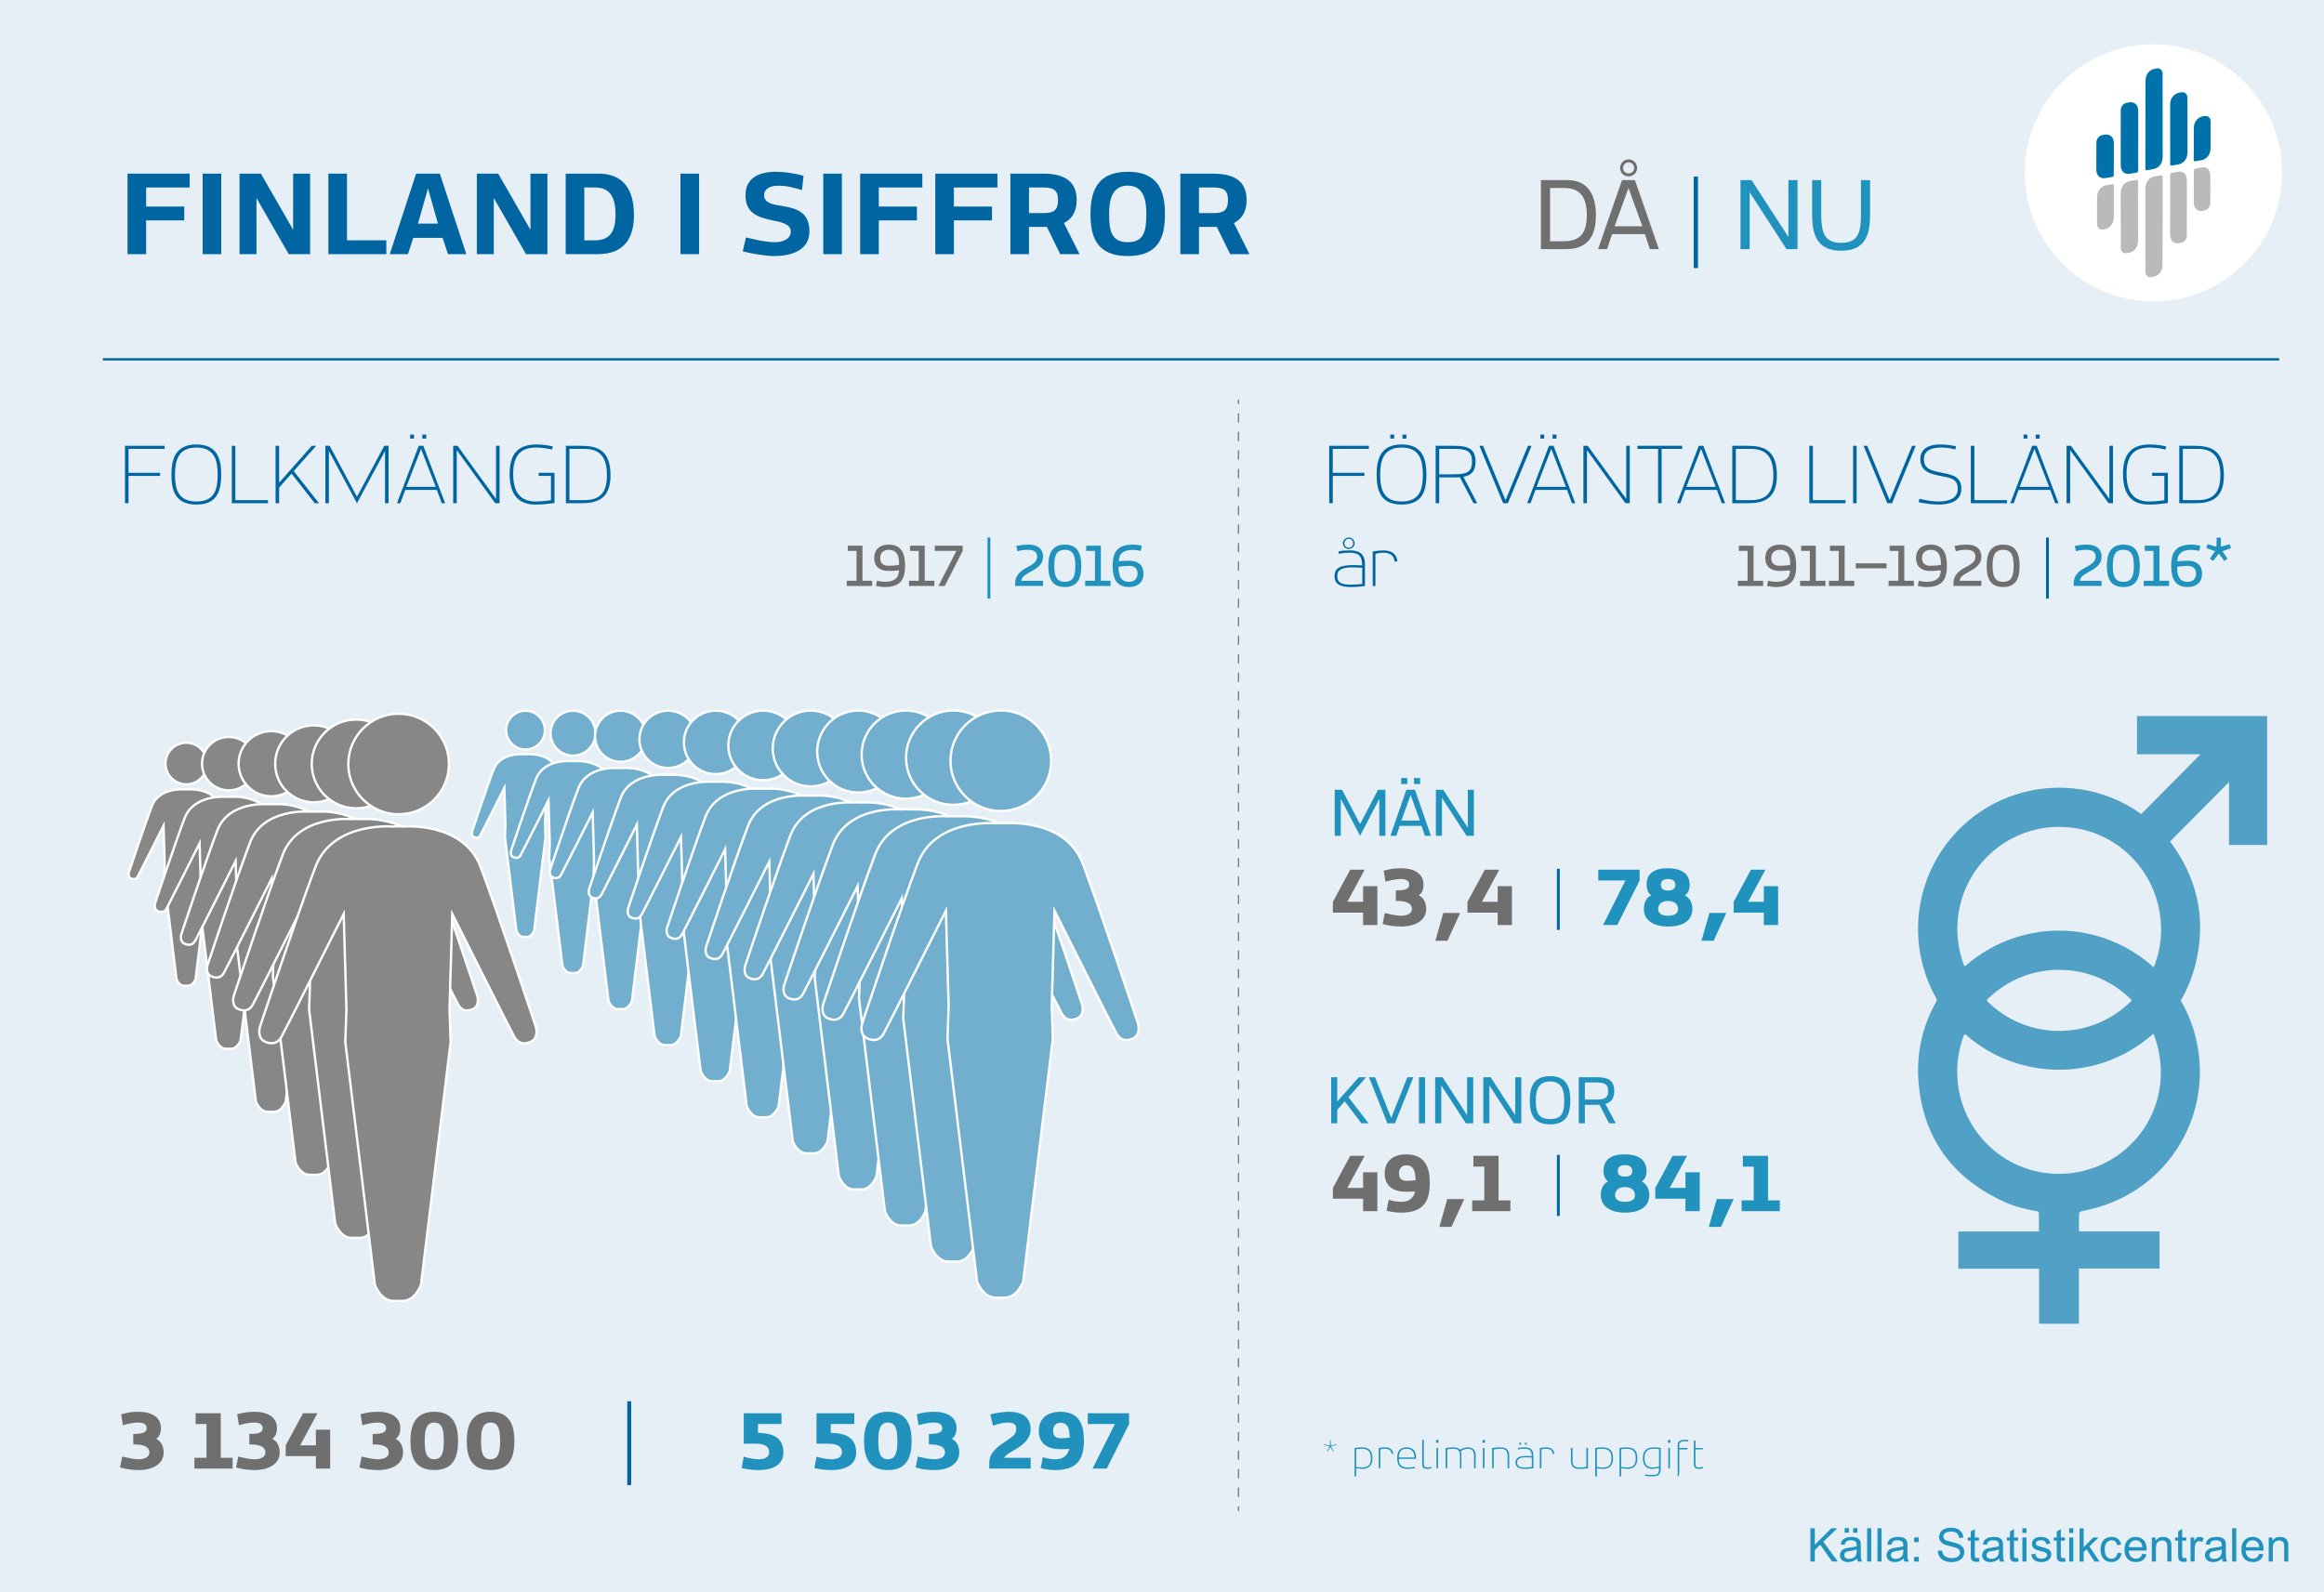 <?xml version="1.0" encoding="utf-8"?>
<!-- Generator: Adobe Illustrator 16.0.0, SVG Export Plug-In . SVG Version: 6.00 Build 0)  -->
<!DOCTYPE svg PUBLIC "-//W3C//DTD SVG 1.1//EN" "http://www.w3.org/Graphics/SVG/1.1/DTD/svg11.dtd">
<svg version="1.1" xmlns="http://www.w3.org/2000/svg" xmlns:xlink="http://www.w3.org/1999/xlink" x="0px" y="0px" width="500px"
	 height="342.659px" viewBox="0 0 500 342.659" enable-background="new 0 0 500 342.659" xml:space="preserve">
<g id="Layer_1">
	<rect x="-3.105" y="-1.617" fill="#E6EFF5" width="503.83" height="348.56"/>
	<g>
		<g>
			<path fill="#72AFCF" stroke="#FFFFFF" stroke-width="0.5" stroke-miterlimit="10" d="M124.432,178.917
				c0,0-3.149-9.492-4.585-13.274c-1.439-3.781-6.43-3.334-6.43-3.334l-0.399-0.021l0,0h-0.005h-0.001l0,0l-0.4,0.021
				c0,0-5-0.449-6.44,3.331c-1.441,3.781-4.601,13.272-4.601,13.272s-0.297,0.959,0.48,1.254c0.774,0.295,1.106-0.109,1.292-0.404
				c0.183-0.294,5.169-10.211,5.169-10.211l0.226,7.913l-0.095,2.703l2.454,20.129c0,0,0.479,1.326,1.515,1.326
				c0.167,0,0.288,0,0.375,0c0.002,0,0.004,0,0.004,0c0.01,0,0.019,0,0.026,0l0,0c0.09,0,0.21,0,0.382,0
				c1.033,0,1.513-1.326,1.513-1.326l2.458-20.128l-0.092-2.703l0.227-7.913c0,0,4.973,9.917,5.157,10.213
				c0.185,0.294,0.517,0.7,1.291,0.406C124.728,179.877,124.432,178.917,124.432,178.917z"/>
			<circle fill="#72AFCF" stroke="#FFFFFF" stroke-width="0.5" stroke-miterlimit="10" cx="113.06" cy="157.125" r="4.168"/>
		</g>
		<g>
			<path fill="#72AFCF" stroke="#FFFFFF" stroke-width="0.5" stroke-miterlimit="10" d="M136.474,183.054
				c0,0-3.652-11.007-5.318-15.393c-1.668-4.385-7.456-3.867-7.456-3.867l-0.463-0.025l0,0h-0.005h-0.002l0,0l-0.463,0.025
				c0,0-5.798-0.521-7.469,3.863c-1.671,4.384-5.335,15.391-5.335,15.391s-0.344,1.113,0.557,1.454
				c0.898,0.342,1.283-0.126,1.498-0.469c0.213-0.341,5.995-11.841,5.995-11.841l0.261,9.176l-0.11,3.135l2.846,23.343
				c0,0,0.556,1.538,1.757,1.538c0.193,0,0.333,0,0.435,0c0.003,0,0.005,0,0.005,0c0.011,0,0.022,0,0.03,0l0,0
				c0.104,0,0.245,0,0.443,0c1.198,0,1.754-1.538,1.754-1.538l2.851-23.341l-0.107-3.134l0.264-9.177c0,0,5.767,11.501,5.98,11.844
				c0.214,0.341,0.599,0.812,1.496,0.47C136.816,184.168,136.474,183.054,136.474,183.054z"/>
			<path fill="#72AFCF" stroke="#FFFFFF" stroke-width="0.5" stroke-miterlimit="10" d="M128.12,157.783
				c0,2.669-2.162,4.832-4.83,4.832c-2.672,0-4.838-2.163-4.838-4.832c0-2.667,2.166-4.831,4.838-4.831
				C125.958,152.952,128.12,155.116,128.12,157.783z"/>
		</g>
		<g>
			<path fill="#72AFCF" stroke="#FFFFFF" stroke-width="0.5" stroke-miterlimit="10" d="M148.515,187.192
				c0,0-4.155-12.523-6.051-17.512c-1.897-4.989-8.481-4.4-8.481-4.4l-0.527-0.028l0,0h-0.006h-0.002l0,0l-0.527,0.028
				c0,0-6.597-0.591-8.497,4.396c-1.901,4.987-6.07,17.51-6.07,17.51s-0.391,1.265,0.634,1.654c1.022,0.389,1.46-0.145,1.705-0.534
				c0.242-0.389,6.82-13.473,6.82-13.473l0.298,10.44l-0.125,3.566l3.237,26.557c0,0,0.633,1.75,1.999,1.75c0.22,0,0.378,0,0.495,0
				c0.003,0,0.007,0,0.007,0c0.012,0,0.024,0,0.034,0l0,0c0.119,0,0.278,0,0.504,0c1.363,0,1.996-1.75,1.996-1.75l3.243-26.555
				l-0.122-3.566l0.3-10.44c0,0,6.561,13.084,6.803,13.475c0.244,0.389,0.682,0.924,1.703,0.536
				C148.905,188.458,148.515,187.192,148.515,187.192z"/>
			<path fill="#72AFCF" stroke="#FFFFFF" stroke-width="0.5" stroke-miterlimit="10" d="M139.012,158.442
				c0,3.036-2.46,5.497-5.496,5.497c-3.04,0-5.504-2.461-5.504-5.497c0-3.035,2.464-5.496,5.504-5.496
				C136.551,152.946,139.012,155.407,139.012,158.442z"/>
		</g>
		<g>
			<path fill="#72AFCF" stroke="#FFFFFF" stroke-width="0.5" stroke-miterlimit="10" d="M160.556,191.33
				c0,0-4.658-14.039-6.783-19.631c-2.127-5.592-9.508-4.932-9.508-4.932l-0.592-0.032l0,0h-0.006h-0.002l0,0l-0.591,0.032
				c0,0-7.395-0.663-9.525,4.928c-2.132,5.591-6.805,19.629-6.805,19.629s-0.438,1.418,0.71,1.854
				c1.147,0.436,1.638-0.163,1.912-0.599c0.271-0.436,7.646-15.103,7.646-15.103l0.333,11.704l-0.14,3.998l3.63,29.77
				c0,0,0.709,1.961,2.24,1.961c0.246,0,0.424,0,0.555,0c0.004,0,0.008,0,0.009,0c0.013,0,0.026,0,0.036,0l0,0
				c0.134,0,0.313,0,0.566,0c1.528,0.001,2.238-1.961,2.238-1.961l3.636-29.768l-0.137-3.998l0.336-11.704
				c0,0,7.355,14.668,7.627,15.106c0.272,0.436,0.764,1.035,1.909,0.6C160.993,192.749,160.556,191.33,160.556,191.33z"/>
			<path fill="#72AFCF" stroke="#FFFFFF" stroke-width="0.5" stroke-miterlimit="10" d="M149.903,159.1
				c0,3.403-2.758,6.162-6.16,6.162c-3.408,0-6.171-2.759-6.171-6.162c0-3.402,2.763-6.162,6.171-6.162
				C147.145,152.938,149.903,155.698,149.903,159.1z"/>
		</g>
		<g>
			<path fill="#72AFCF" stroke="#FFFFFF" stroke-width="0.5" stroke-miterlimit="10" d="M172.598,195.467
				c0,0-5.161-15.553-7.516-21.75c-2.356-6.195-10.534-5.465-10.534-5.465l-0.656-0.035l0,0h-0.007h-0.003l0,0l-0.655,0.035
				c0,0-8.193-0.734-10.553,5.46c-2.362,6.194-7.54,21.747-7.54,21.747s-0.484,1.571,0.787,2.054
				c1.271,0.483,1.814-0.18,2.117-0.664c0.302-0.483,8.471-16.733,8.471-16.733l0.371,12.968l-0.156,4.429l4.021,32.983
				c0,0,0.786,2.174,2.482,2.174c0.273,0,0.47,0,0.615,0c0.004,0,0.009,0,0.01,0c0.014,0,0.028,0,0.04,0l0,0
				c0.148,0,0.347,0,0.626,0c1.692,0.001,2.479-2.173,2.479-2.173l4.028-32.981l-0.151-4.429l0.373-12.968
				c0,0,8.148,16.252,8.449,16.736c0.303,0.483,0.847,1.148,2.115,0.666C173.082,197.04,172.598,195.467,172.598,195.467z"/>
			<path fill="#72AFCF" stroke="#FFFFFF" stroke-width="0.5" stroke-miterlimit="10" d="M160.795,159.759
				c0,3.771-3.057,6.827-6.826,6.827c-3.775,0-6.837-3.057-6.837-6.827c0-3.769,3.062-6.826,6.837-6.826
				C157.739,152.933,160.795,155.99,160.795,159.759z"/>
		</g>
		<g>
			<path fill="#72AFCF" stroke="#FFFFFF" stroke-width="0.5" stroke-miterlimit="10" d="M184.641,199.605
				c0,0-5.665-17.069-8.249-23.868c-2.585-6.8-11.56-5.998-11.56-5.998l-0.72-0.039l0,0h-0.007h-0.003l0,0l-0.719,0.039
				c0,0-8.991-0.806-11.582,5.993c-2.592,6.798-8.275,23.866-8.275,23.866s-0.531,1.724,0.863,2.254
				c1.395,0.53,1.992-0.198,2.324-0.729c0.331-0.53,9.296-18.363,9.296-18.363l0.406,14.231l-0.17,4.86l4.413,36.197
				c0,0,0.862,2.385,2.724,2.385c0.299,0,0.516,0,0.675,0c0.004,0,0.01,0,0.011,0c0.015,0,0.031,0,0.043,0l0,0
				c0.163,0,0.381,0,0.688,0c1.857,0.001,2.721-2.385,2.721-2.385l4.421-36.194l-0.167-4.86l0.409-14.231
				c0,0,8.942,17.836,9.273,18.367c0.332,0.53,0.929,1.26,2.321,0.73C185.17,201.331,184.641,199.605,184.641,199.605z"/>
			<path fill="#72AFCF" stroke="#FFFFFF" stroke-width="0.5" stroke-miterlimit="10" d="M171.687,160.418
				c0,4.138-3.354,7.492-7.491,7.492c-4.143,0-7.502-3.354-7.502-7.492c0-4.137,3.359-7.491,7.502-7.491
				C168.333,152.927,171.687,156.281,171.687,160.418z"/>
		</g>
		<g>
			<path fill="#72AFCF" stroke="#FFFFFF" stroke-width="0.5" stroke-miterlimit="10" d="M196.682,203.743
				c0,0-6.168-18.584-8.981-25.987c-2.814-7.403-12.586-6.531-12.586-6.531l-0.784-0.042l0,0h-0.007h-0.004l0,0l-0.782,0.042
				c0,0-9.79-0.877-12.61,6.525c-2.823,7.4-9.01,25.985-9.01,25.985s-0.578,1.877,0.94,2.454c1.519,0.577,2.168-0.216,2.531-0.793
				c0.36-0.577,10.121-19.994,10.121-19.994l0.442,15.495l-0.186,5.292l4.805,39.411c0,0,0.939,2.597,2.966,2.597
				c0.325,0,0.561,0,0.734,0c0.005,0,0.011,0,0.012,0c0.016,0,0.034,0,0.046,0l0,0c0.179,0,0.416,0,0.749,0
				c2.022,0.002,2.962-2.597,2.962-2.597l4.814-39.408l-0.182-5.292l0.445-15.494c0,0,9.736,19.419,10.097,19.998
				c0.361,0.577,1.011,1.371,2.527,0.794C197.259,205.621,196.682,203.743,196.682,203.743z"/>
			<path fill="#72AFCF" stroke="#FFFFFF" stroke-width="0.5" stroke-miterlimit="10" d="M182.579,161.076
				c0,4.505-3.651,8.157-8.156,8.157c-4.511,0-8.169-3.652-8.169-8.157c0-4.504,3.658-8.156,8.169-8.156
				C178.927,152.92,182.579,156.572,182.579,161.076z"/>
		</g>
		<g>
			<path fill="#72AFCF" stroke="#FFFFFF" stroke-width="0.5" stroke-miterlimit="10" d="M208.724,207.881
				c0,0-6.671-20.1-9.714-28.106c-3.044-8.007-13.612-7.063-13.612-7.063l-0.848-0.046l0,0h-0.008h-0.004l0,0l-0.847,0.045
				c0,0-10.587-0.949-13.638,7.058c-3.053,8.004-9.744,28.103-9.744,28.103s-0.625,2.03,1.016,2.654
				c1.644,0.625,2.346-0.233,2.738-0.858c0.39-0.625,10.947-21.625,10.947-21.625l0.478,16.76l-0.201,5.723l5.197,42.625
				c0,0,1.015,2.809,3.207,2.809c0.353,0,0.606,0,0.794,0c0.006,0,0.013,0,0.014,0c0.018,0,0.036,0,0.051,0l0,0
				c0.192,0,0.45,0,0.81,0c2.187,0.002,3.204-2.809,3.204-2.809l5.206-42.621l-0.196-5.724l0.482-16.758
				c0,0,10.53,21.003,10.919,21.628c0.391,0.625,1.094,1.483,2.734,0.86C209.347,209.912,208.724,207.881,208.724,207.881z"/>
			<path fill="#72AFCF" stroke="#FFFFFF" stroke-width="0.5" stroke-miterlimit="10" d="M193.471,161.735
				c0,4.872-3.95,8.822-8.822,8.822c-4.878,0-8.835-3.95-8.835-8.822c0-4.871,3.957-8.821,8.835-8.821
				C189.521,152.914,193.471,156.864,193.471,161.735z"/>
		</g>
		<g>
			<path fill="#72AFCF" stroke="#FFFFFF" stroke-width="0.5" stroke-miterlimit="10" d="M220.766,212.019
				c0,0-7.174-21.615-10.447-30.226c-3.272-8.609-14.638-7.596-14.638-7.596l-0.912-0.049l0,0h-0.009h-0.004l0,0l-0.91,0.049
				c0,0-11.386-1.02-14.666,7.59c-3.283,8.608-10.479,30.222-10.479,30.222s-0.671,2.183,1.093,2.854
				c1.767,0.671,2.523-0.251,2.944-0.923c0.42-0.671,11.772-23.254,11.772-23.254l0.514,18.023l-0.216,6.155l5.588,45.837
				c0,0,1.092,3.021,3.449,3.021c0.379,0,0.652,0,0.854,0c0.006,0,0.013,0,0.015,0c0.018,0,0.038,0,0.054,0l0,0
				c0.207,0,0.483,0,0.872,0c2.351,0.002,3.445-3.021,3.445-3.021l5.599-45.834l-0.211-6.155l0.519-18.021
				c0,0,11.323,22.587,11.743,23.26c0.42,0.671,1.176,1.595,2.939,0.924C221.436,214.203,220.766,212.019,220.766,212.019z"/>
			<path fill="#72AFCF" stroke="#FFFFFF" stroke-width="0.5" stroke-miterlimit="10" d="M204.362,162.394
				c0,5.239-4.248,9.487-9.487,9.487c-5.247,0-9.501-4.248-9.501-9.487c0-5.239,4.255-9.486,9.501-9.486
				C200.115,152.907,204.362,157.155,204.362,162.394z"/>
		</g>
		<g>
			<path fill="#72AFCF" stroke="#FFFFFF" stroke-width="0.5" stroke-miterlimit="10" d="M232.808,216.156
				c0,0-7.678-23.13-11.179-32.344c-3.502-9.213-15.665-8.129-15.665-8.129l-0.976-0.052l0,0h-0.009h-0.004l0,0l-0.974,0.052
				c0,0-12.184-1.091-15.694,8.124c-3.514,9.21-11.214,32.34-11.214,32.34s-0.719,2.336,1.169,3.054
				c1.892,0.718,2.7-0.27,3.151-0.988c0.449-0.719,12.597-24.886,12.597-24.886l0.551,19.287l-0.231,6.586l5.98,49.051
				c0,0,1.169,3.233,3.691,3.233c0.405,0,0.698,0,0.914,0c0.006,0,0.015,0,0.017,0c0.019,0,0.041,0,0.057,0l0,0
				c0.222,0,0.518,0,0.933,0c2.517,0.002,3.687-3.233,3.687-3.233l5.992-49.048l-0.226-6.586l0.554-19.285
				c0,0,12.118,24.17,12.566,24.89c0.45,0.719,1.258,1.707,3.146,0.99C233.524,218.494,232.808,216.156,232.808,216.156z"/>
			<path fill="#72AFCF" stroke="#FFFFFF" stroke-width="0.5" stroke-miterlimit="10" d="M215.254,163.052
				c0,5.606-4.545,10.152-10.152,10.152c-5.614,0-10.167-4.545-10.167-10.152c0-5.605,4.554-10.151,10.167-10.151
				C210.709,152.901,215.254,157.447,215.254,163.052z"/>
		</g>
		<g>
			<path fill="#72AFCF" stroke="#FFFFFF" stroke-width="0.5" stroke-miterlimit="10" d="M244.849,220.294
				c0,0-8.181-24.646-11.912-34.463c-3.731-9.817-16.69-8.662-16.69-8.662l-1.04-0.056l0,0h-0.009h-0.005l0,0l-1.038,0.056
				c0,0-12.982-1.163-16.723,8.655c-3.744,9.814-11.949,34.459-11.949,34.459s-0.766,2.489,1.246,3.254
				c2.015,0.766,2.876-0.288,3.357-1.053c0.479-0.766,13.423-26.516,13.423-26.516l0.586,20.551l-0.246,7.018l6.372,52.265
				c0,0,1.246,3.445,3.933,3.445c0.432,0,0.743,0,0.974,0c0.007,0,0.016,0,0.018,0c0.02,0,0.043,0,0.061,0l0,0
				c0.236,0,0.552,0,0.994,0c2.681,0.002,3.928-3.444,3.928-3.444l6.384-52.261l-0.24-7.018l0.591-20.549
				c0,0,12.911,25.754,13.389,26.521c0.479,0.766,1.341,1.818,3.352,1.054C245.613,222.785,244.849,220.294,244.849,220.294z"/>
			<path fill="#72AFCF" stroke="#FFFFFF" stroke-width="0.5" stroke-miterlimit="10" d="M226.146,163.71
				c0,5.974-4.843,10.817-10.817,10.817c-5.982,0-10.833-4.843-10.833-10.817c0-5.973,4.852-10.816,10.833-10.816
				C221.303,152.895,226.146,157.738,226.146,163.71z"/>
		</g>
	</g>
	<g>
		<g>
			<path fill="#878787" stroke="#FFFFFF" stroke-width="0.5" stroke-miterlimit="10" d="M52.299,187.731
				c0,0-3.384-10.2-4.928-14.264c-1.543-4.063-6.908-3.584-6.908-3.584l-0.43-0.023l0,0H40.03h-0.002l0,0l-0.43,0.023
				c0,0-5.372-0.481-6.921,3.582c-1.549,4.062-4.944,14.261-4.944,14.261s-0.317,1.029,0.517,1.347
				c0.832,0.317,1.19-0.118,1.387-0.436c0.2-0.317,5.556-10.973,5.556-10.973l0.242,8.506l-0.101,2.903l2.638,21.629
				c0,0,0.515,1.427,1.627,1.427c0.179,0,0.309,0,0.405,0c0.001,0,0.005,0,0.007,0c0.007,0,0.017,0,0.024,0l0,0
				c0.097,0,0.229,0,0.412,0c1.109,0,1.625-1.425,1.625-1.425l2.641-21.628l-0.1-2.905l0.246-8.503c0,0,5.343,10.658,5.542,10.975
				c0.198,0.317,0.555,0.752,1.386,0.437C52.617,188.761,52.299,187.731,52.299,187.731z"/>
			<path fill="#878787" stroke="#FFFFFF" stroke-width="0.5" stroke-miterlimit="10" d="M44.56,164.313
				c0,2.473-2.002,4.477-4.475,4.477c-2.476,0-4.483-2.004-4.483-4.477c0-2.472,2.008-4.475,4.483-4.475
				C42.557,159.838,44.56,161.841,44.56,164.313z"/>
		</g>
		<g>
			<path fill="#878787" stroke="#FFFFFF" stroke-width="0.5" stroke-miterlimit="10" d="M64.897,194.385
				c0,0-4.343-13.089-6.325-18.304c-1.981-5.214-8.864-4.6-8.864-4.6l-0.551-0.03l0,0h-0.006h-0.002l0,0l-0.552,0.03
				c0,0-6.894-0.618-8.881,4.596c-1.988,5.212-6.346,18.3-6.346,18.3s-0.407,1.321,0.663,1.729c1.068,0.406,1.526-0.152,1.78-0.56
				c0.255-0.408,7.13-14.081,7.13-14.081l0.31,10.915l-0.129,3.726l3.385,27.756c0,0,0.661,1.831,2.088,1.831
				c0.229,0,0.396,0,0.519,0c0.002,0,0.006,0,0.009,0c0.01,0,0.022,0,0.032,0l0,0c0.124,0,0.292,0,0.527,0
				c1.424,0,2.086-1.829,2.086-1.829l3.39-27.755l-0.128-3.728l0.315-10.913c0,0,6.856,13.677,7.111,14.084
				c0.254,0.407,0.712,0.965,1.778,0.56C65.304,195.706,64.897,194.385,64.897,194.385z"/>
			<path fill="#878787" stroke="#FFFFFF" stroke-width="0.5" stroke-miterlimit="10" d="M54.964,164.333
				c0,3.174-2.57,5.745-5.743,5.745c-3.177,0-5.754-2.571-5.754-5.745c0-3.172,2.577-5.743,5.754-5.743
				C52.394,158.59,54.964,161.161,54.964,164.333z"/>
		</g>
		<g>
			<path fill="#878787" stroke="#FFFFFF" stroke-width="0.5" stroke-miterlimit="10" d="M77.496,201.039
				c0,0-5.303-15.979-7.722-22.344c-2.419-6.365-10.821-5.616-10.821-5.616l-0.673-0.036l0,0h-0.007H58.27l0,0l-0.673,0.036
				c0,0-8.416-0.754-10.841,5.611c-2.427,6.363-7.746,22.341-7.746,22.341s-0.498,1.613,0.809,2.109
				c1.304,0.496,1.864-0.187,2.174-0.683c0.311-0.498,8.704-17.189,8.704-17.189l0.378,13.324l-0.159,4.549l4.132,33.884
				c0,0,0.807,2.234,2.549,2.234c0.28,0,0.482,0,0.633,0c0.003,0,0.008,0,0.011,0c0.012,0,0.026,0,0.039,0l0,0
				c0.151,0,0.357,0,0.644,0c1.738,0.001,2.546-2.233,2.546-2.233l4.139-33.882l-0.157-4.55l0.384-13.322
				c0,0,8.37,16.696,8.68,17.194c0.311,0.497,0.869,1.179,2.172,0.684C77.992,202.652,77.496,201.039,77.496,201.039z"/>
			<path fill="#878787" stroke="#FFFFFF" stroke-width="0.5" stroke-miterlimit="10" d="M65.37,164.354
				c0,3.874-3.139,7.014-7.011,7.014c-3.878,0-7.024-3.14-7.024-7.014c0-3.872,3.146-7.012,7.024-7.012
				C62.231,157.342,65.37,160.481,65.37,164.354z"/>
		</g>
		<g>
			<path fill="#878787" stroke="#FFFFFF" stroke-width="0.5" stroke-miterlimit="10" d="M90.094,207.693
				c0,0-6.262-18.868-9.119-26.385c-2.857-7.516-12.778-6.631-12.778-6.631l-0.794-0.042l0,0h-0.009h-0.003l0,0l-0.795,0.042
				c0,0-9.937-0.89-12.802,6.626c-2.865,7.514-9.146,26.38-9.146,26.38s-0.587,1.904,0.955,2.49
				c1.541,0.587,2.202-0.218,2.567-0.806c0.368-0.587,10.278-20.298,10.278-20.298l0.446,15.732l-0.187,5.371l4.879,40.012
				c0,0,0.954,2.638,3.01,2.638c0.331,0,0.569,0,0.748,0c0.004,0,0.01,0,0.014,0c0.014,0,0.032,0,0.046,0l0,0
				c0.179,0,0.421,0,0.76,0c2.053,0.001,3.006-2.636,3.006-2.636l4.888-40.01l-0.185-5.373l0.453-15.731
				c0,0,9.884,19.715,10.25,20.303c0.367,0.587,1.026,1.393,2.564,0.808C90.678,209.598,90.094,207.693,90.094,207.693z"/>
			<path fill="#878787" stroke="#FFFFFF" stroke-width="0.5" stroke-miterlimit="10" d="M75.775,164.374
				c0,4.574-3.707,8.281-8.279,8.281c-4.58,0-8.295-3.707-8.295-8.281c0-4.573,3.715-8.279,8.295-8.279
				C72.068,156.095,75.775,159.801,75.775,164.374z"/>
		</g>
		<g>
			<path fill="#878787" stroke="#FFFFFF" stroke-width="0.5" stroke-miterlimit="10" d="M102.692,214.347
				c0,0-7.221-21.758-10.515-30.425c-3.295-8.667-14.735-7.646-14.735-7.646l-0.916-0.049l0,0h-0.01h-0.003l0,0l-0.917,0.049
				c0,0-11.459-1.027-14.763,7.641c-3.304,8.665-10.547,30.42-10.547,30.42s-0.678,2.197,1.101,2.872
				c1.777,0.676,2.54-0.252,2.961-0.929c0.424-0.677,11.852-23.407,11.852-23.407l0.515,18.142l-0.216,6.194l5.627,46.139
				c0,0,1.1,3.042,3.471,3.042c0.381,0,0.655,0,0.862,0c0.005,0,0.011,0,0.015,0c0.017,0,0.037,0,0.054,0l0,0
				c0.205,0,0.485,0,0.876,0c2.367,0.001,3.466-3.041,3.466-3.041l5.636-46.136l-0.213-6.196l0.522-18.141
				c0,0,11.397,22.735,11.819,23.414c0.423,0.676,1.183,1.605,2.958,0.931C103.366,216.544,102.692,214.347,102.692,214.347z"/>
			<path fill="#878787" stroke="#FFFFFF" stroke-width="0.5" stroke-miterlimit="10" d="M86.18,164.395
				c0,5.274-4.274,9.549-9.548,9.549c-5.281,0-9.564-4.274-9.564-9.549c0-5.273,4.283-9.548,9.564-9.548
				C81.905,154.847,86.18,159.121,86.18,164.395z"/>
		</g>
		<g>
			<path fill="#878787" stroke="#FFFFFF" stroke-width="0.5" stroke-miterlimit="10" d="M115.29,221c0,0-8.18-24.647-11.912-34.465
				c-3.733-9.818-16.692-8.662-16.692-8.662l-1.038-0.056l0,0h-0.012h-0.003l0,0l-1.039,0.056c0,0-12.98-1.163-16.723,8.655
				c-3.743,9.816-11.948,34.46-11.948,34.46s-0.768,2.488,1.246,3.253c2.014,0.766,2.877-0.286,3.355-1.053
				c0.479-0.767,13.425-26.515,13.425-26.515l0.583,20.55l-0.245,7.018l6.374,52.266c0,0,1.246,3.446,3.932,3.446
				c0.432,0,0.742,0,0.976,0c0.006,0,0.012,0,0.018,0c0.019,0,0.042,0,0.06,0l0,0c0.233,0,0.55,0,0.993,0
				c2.681,0.002,3.926-3.444,3.926-3.444l6.386-52.263l-0.241-7.019l0.591-20.55c0,0,12.912,25.754,13.389,26.522
				c0.479,0.767,1.34,1.819,3.351,1.055C116.053,223.49,115.29,221,115.29,221z"/>
			<path fill="#878787" stroke="#FFFFFF" stroke-width="0.5" stroke-miterlimit="10" d="M96.585,164.415
				c0,5.975-4.843,10.817-10.816,10.817c-5.982,0-10.834-4.842-10.834-10.817c0-5.973,4.852-10.816,10.834-10.816
				C91.742,153.599,96.585,158.441,96.585,164.415z"/>
		</g>
	</g>
	<g>
		<path fill="#706F6F" d="M28.674,308.589c1.629,0,2.883-0.169,2.883-1.255c0-0.524-0.356-1.198-1.741-1.198
			c-1.442,0-2.902,0.449-3.37,0.562l-0.375-2.358c1.292-0.318,2.134-0.524,3.745-0.524c2.902,0,4.812,1.217,4.812,3.538
			c0,0.861-0.225,1.741-1.011,2.284c1.048,0.543,1.591,1.573,1.591,2.939c0,2.453-2.322,3.782-5.392,3.782
			c-1.61,0-2.996-0.262-3.988-0.562l0.468-2.341c1.198,0.263,2.434,0.581,3.52,0.581c1.254,0,2.321-0.487,2.321-1.423
			c0-1.442-1.517-1.779-3.463-1.779V308.589z"/>
		<path fill="#706F6F" d="M42.084,304.133h5.411v9.586h2.546v2.321h-8.219v-2.321h2.603v-7.265h-2.34V304.133z"/>
		<path fill="#706F6F" d="M53.639,308.589c1.629,0,2.883-0.169,2.883-1.255c0-0.524-0.356-1.198-1.741-1.198
			c-1.442,0-2.902,0.449-3.37,0.562l-0.375-2.358c1.292-0.318,2.134-0.524,3.745-0.524c2.902,0,4.812,1.217,4.812,3.538
			c0,0.861-0.225,1.741-1.011,2.284c1.048,0.543,1.591,1.573,1.591,2.939c0,2.453-2.322,3.782-5.392,3.782
			c-1.61,0-2.996-0.262-3.988-0.562l0.468-2.341c1.198,0.263,2.434,0.581,3.52,0.581c1.254,0,2.321-0.487,2.321-1.423
			c0-1.442-1.517-1.779-3.463-1.779V308.589z"/>
		<path fill="#706F6F" d="M71.035,316.04h-3.07v-2.678h-6.497v-2.321l3.726-6.908h3.108l-3.726,6.908h3.389v-3.37h3.07V316.04z"/>
		<path fill="#706F6F" d="M80.177,308.589c1.629,0,2.883-0.169,2.883-1.255c0-0.524-0.356-1.198-1.741-1.198
			c-1.442,0-2.902,0.449-3.37,0.562l-0.375-2.358c1.292-0.318,2.134-0.524,3.745-0.524c2.902,0,4.812,1.217,4.812,3.538
			c0,0.861-0.225,1.741-1.011,2.284c1.048,0.543,1.591,1.573,1.591,2.939c0,2.453-2.322,3.782-5.392,3.782
			c-1.61,0-2.996-0.262-3.988-0.562l0.468-2.341c1.198,0.263,2.434,0.581,3.52,0.581c1.254,0,2.321-0.487,2.321-1.423
			c0-1.442-1.517-1.779-3.463-1.779V308.589z"/>
		<path fill="#706F6F" d="M93.436,303.814c4.269,0,5.111,3.164,5.111,6.271c0,3.276-0.842,6.272-5.111,6.272
			c-4.269,0-5.13-2.996-5.13-6.272C88.306,306.979,89.167,303.814,93.436,303.814z M93.436,306.136c-1.834,0-2.059,1.835-2.059,3.95
			c0,2.135,0.225,3.951,2.059,3.951c1.816,0,2.041-1.816,2.041-3.951C95.477,307.971,95.252,306.136,93.436,306.136z"/>
		<path fill="#706F6F" d="M105.553,303.814c4.269,0,5.111,3.164,5.111,6.271c0,3.276-0.842,6.272-5.111,6.272
			c-4.269,0-5.13-2.996-5.13-6.272C100.423,306.979,101.284,303.814,105.553,303.814z M105.553,306.136
			c-1.834,0-2.059,1.835-2.059,3.95c0,2.135,0.225,3.951,2.059,3.951c1.816,0,2.041-1.816,2.041-3.951
			C107.594,307.971,107.369,306.136,105.553,306.136z"/>
	</g>
	<g>
		<path fill="#0065A1" d="M35.421,96.601h-7.768v5.15h6.799v0.663h-6.799v5.881h-0.765V95.938h8.533V96.601z"/>
		<path fill="#0065A1" d="M42.255,95.648c4.555,0,5.337,3.196,5.337,6.494c0,3.383-0.782,6.442-5.337,6.442
			c-4.539,0-5.372-3.06-5.372-6.442C36.884,98.844,37.717,95.648,42.255,95.648z M42.255,96.312c-3.978,0-4.607,2.907-4.607,5.831
			c0,3.06,0.629,5.779,4.607,5.779c3.995,0,4.572-2.72,4.572-5.779C46.828,99.218,46.25,96.312,42.255,96.312z"/>
		<path fill="#0065A1" d="M57.657,108.295h-7.785V95.938h0.765v11.695h7.02V108.295z"/>
		<path fill="#0065A1" d="M60.055,103.876l7.02-7.938h0.952l-4.828,5.439l5.439,6.918h-0.918l-4.998-6.375l-2.668,3.009v3.366H59.29
			V95.938h0.765V103.876z"/>
		<path fill="#0065A1" d="M82.833,97.077l-6.034,11.219l-6.034-11.219v11.219H70V95.938h0.935l5.864,10.964l5.864-10.964h0.935
			v12.358h-0.765V97.077z"/>
		<path fill="#0065A1" d="M93.985,105.423h-6.799l-1.054,2.873h-0.731l4.691-12.358h0.986l4.692,12.358H95.04L93.985,105.423z
			 M87.424,104.777h6.323l-3.162-8.176L87.424,104.777z M89.073,94.391H88.24v-0.867h0.833V94.391z M91.708,94.391h-0.85v-0.867
			h0.85V94.391z"/>
		<path fill="#0065A1" d="M97.505,95.938h0.935l8.278,11.423V95.938h0.765v12.358h-0.935L98.27,96.873v11.423h-0.765V95.938z"/>
		<path fill="#0065A1" d="M110.408,101.972c0,3.808,1.394,5.949,4.879,5.949c1.088,0,2.55-0.153,3.247-0.272v-5.235h-2.635v-0.663
			h3.399v6.494c-1.071,0.153-2.448,0.34-4.011,0.34c-2.941,0-5.644-1.224-5.644-6.646c0-4.896,2.465-6.29,5.796-6.29
			c1.547,0,2.839,0.272,3.501,0.425l-0.153,0.663c-0.867-0.221-2.244-0.425-3.434-0.425
			C112.142,96.312,110.408,97.893,110.408,101.972z"/>
		<path fill="#0065A1" d="M121.747,108.295V95.938h3.179c3.229,0,6.425,0.595,6.425,6.357c0,5.185-2.992,6-6.306,6H121.747z
			 M125.656,107.632c3.196,0,4.929-1.36,4.929-5.371c0-3.74-1.394-5.661-4.878-5.661h-3.195v11.032H125.656z"/>
	</g>
	<g>
		<path fill="#2092BD" d="M160.011,304.133h8.125v2.321h-5.055v1.891c3.071,0.075,5.467,0.918,5.467,4.288
			c0,2.883-2.883,3.726-5.205,3.726c-1.404,0-2.696-0.149-3.782-0.431l0.449-2.434c0.917,0.262,2.247,0.543,3.258,0.543
			c1.086,0,2.209-0.356,2.209-1.461c0-1.591-1.404-1.891-3.089-1.891h-2.378V304.133z"/>
		<path fill="#2092BD" d="M175.667,304.133h8.125v2.321h-5.055v1.891c3.071,0.075,5.467,0.918,5.467,4.288
			c0,2.883-2.883,3.726-5.205,3.726c-1.404,0-2.696-0.149-3.782-0.431l0.449-2.434c0.917,0.262,2.247,0.543,3.258,0.543
			c1.086,0,2.209-0.356,2.209-1.461c0-1.591-1.404-1.891-3.089-1.891h-2.378V304.133z"/>
		<path fill="#2092BD" d="M191.023,303.814c4.269,0,5.111,3.164,5.111,6.271c0,3.276-0.842,6.272-5.111,6.272
			c-4.269,0-5.13-2.996-5.13-6.272C185.893,306.979,186.754,303.814,191.023,303.814z M191.023,306.136
			c-1.834,0-2.059,1.835-2.059,3.95c0,2.135,0.225,3.951,2.059,3.951c1.816,0,2.041-1.816,2.041-3.951
			C193.064,307.971,192.839,306.136,191.023,306.136z"/>
		<path fill="#2092BD" d="M199.845,308.589c1.629,0,2.883-0.169,2.883-1.255c0-0.524-0.356-1.198-1.741-1.198
			c-1.442,0-2.902,0.449-3.37,0.562l-0.375-2.358c1.292-0.318,2.134-0.524,3.745-0.524c2.902,0,4.812,1.217,4.812,3.538
			c0,0.861-0.225,1.741-1.011,2.284c1.049,0.543,1.592,1.573,1.592,2.939c0,2.453-2.322,3.782-5.392,3.782
			c-1.61,0-2.996-0.262-3.988-0.562l0.468-2.341c1.198,0.263,2.434,0.581,3.52,0.581c1.254,0,2.321-0.487,2.321-1.423
			c0-1.442-1.516-1.779-3.463-1.779V308.589z"/>
		<path fill="#2092BD" d="M212.843,314.767c0-2.134,1.647-3.313,3.37-4.493c1.423-0.974,2.434-1.517,2.434-2.715
			c0-0.936-0.449-1.423-1.873-1.423c-1.048,0-2.471,0.431-3.145,0.655l-0.562-2.415c0.618-0.169,2.396-0.562,4.063-0.562
			c2.621,0,4.606,1.086,4.606,3.744c0,2.359-2.003,3.595-3.801,4.681c-0.861,0.449-1.61,0.937-1.891,1.479h5.692v2.321h-8.894
			V314.767z"/>
		<path fill="#2092BD" d="M223.5,307.914c0-2.883,2.116-4.1,4.568-4.1c4.119,0,5.13,2.715,5.13,6.178
			c0,4.194-1.573,6.366-6.197,6.366c-0.898,0-2.359-0.188-3.108-0.412l0.468-2.359c0.655,0.244,1.834,0.45,2.733,0.45
			c1.666,0,2.696-0.899,2.939-2.247c-0.674,0.057-1.386,0.075-1.966,0.075C225.56,311.865,223.5,310.779,223.5,307.914z
			 M230.146,309.375c-0.038-1.573-0.225-3.202-2.003-3.202c-0.749,0-1.573,0.469-1.573,1.741c0,1.292,0.824,1.592,1.573,1.592
			C228.705,309.506,229.435,309.487,230.146,309.375z"/>
		<path fill="#2092BD" d="M235.055,316.04l4.812-9.586h-5.841v-2.321h8.894v2.321l-4.812,9.586H235.055z"/>
	</g>
	<g>
		<path fill="#706F6F" d="M296.335,199.071h-3.07v-2.677h-6.497v-2.322l3.726-6.909h3.108l-3.726,6.909h3.389v-3.37h3.07V199.071z"
			/>
		<path fill="#706F6F" d="M300.308,191.619c1.629,0,2.883-0.168,2.883-1.254c0-0.524-0.356-1.198-1.741-1.198
			c-1.442,0-2.902,0.449-3.37,0.562l-0.375-2.359c1.292-0.318,2.134-0.524,3.745-0.524c2.902,0,4.812,1.217,4.812,3.539
			c0,0.861-0.225,1.741-1.011,2.284c1.049,0.543,1.592,1.573,1.592,2.939c0,2.453-2.322,3.782-5.392,3.782
			c-1.61,0-2.996-0.262-3.988-0.562l0.468-2.34c1.198,0.262,2.434,0.58,3.52,0.58c1.254,0,2.321-0.487,2.321-1.423
			c0-1.441-1.516-1.779-3.463-1.779V191.619z"/>
		<path fill="#706F6F" d="M314.147,196.468l-2.734,5.991h-2.602l1.704-5.991H314.147z"/>
		<path fill="#706F6F" d="M325.29,199.071h-3.07v-2.677h-6.497v-2.322l3.726-6.909h3.108l-3.726,6.909h3.389v-3.37h3.07V199.071z"/>
	</g>
	<g>
		<path fill="#706F6F" d="M296.335,260.644h-3.07v-2.677h-6.497v-2.322l3.726-6.909h3.108l-3.726,6.909h3.389v-3.37h3.07V260.644z"
			/>
		<path fill="#706F6F" d="M297.912,252.518c0-2.883,2.116-4.1,4.568-4.1c4.119,0,5.13,2.714,5.13,6.178
			c0,4.194-1.573,6.366-6.197,6.366c-0.898,0-2.359-0.188-3.108-0.412l0.468-2.359c0.655,0.243,1.834,0.449,2.733,0.449
			c1.666,0,2.696-0.898,2.939-2.247c-0.674,0.056-1.386,0.075-1.966,0.075C299.971,256.468,297.912,255.382,297.912,252.518z
			 M304.558,253.979c-0.038-1.573-0.225-3.202-2.003-3.202c-0.749,0-1.573,0.468-1.573,1.741c0,1.292,0.824,1.591,1.573,1.591
			C303.116,254.109,303.847,254.091,304.558,253.979z"/>
		<path fill="#706F6F" d="M315.009,258.041l-2.734,5.991h-2.602l1.704-5.991H315.009z"/>
		<path fill="#706F6F" d="M316.996,248.736h5.411v9.586h2.546v2.322h-8.219v-2.322h2.603v-7.264h-2.34V248.736z"/>
	</g>
	<g>
		<g>
			
				<line fill="none" stroke="#706F6F" stroke-width="0.25" stroke-miterlimit="10" x1="266.458" y1="85.959" x2="266.458" y2="86.959"/>
			
				<line fill="none" stroke="#706F6F" stroke-width="0.25" stroke-miterlimit="10" stroke-dasharray="1.993,1.993" x1="266.458" y1="88.952" x2="266.458" y2="323.177"/>
			
				<line fill="none" stroke="#706F6F" stroke-width="0.25" stroke-miterlimit="10" x1="266.458" y1="324.174" x2="266.458" y2="325.174"/>
		</g>
	</g>
	<g>
		<path fill="#0065A1" d="M294.51,96.6h-7.768v5.15h6.799v0.663h-6.799v5.881h-0.765V95.937h8.533V96.6z"/>
		<path fill="#0065A1" d="M301.548,95.648c4.556,0,5.338,3.195,5.338,6.493c0,3.383-0.782,6.442-5.338,6.442
			c-4.539,0-5.371-3.06-5.371-6.442C296.177,98.844,297.01,95.648,301.548,95.648z M301.548,96.311
			c-3.978,0-4.606,2.907-4.606,5.831c0,3.06,0.629,5.779,4.606,5.779c3.995,0,4.573-2.72,4.573-5.779
			C306.121,99.218,305.543,96.311,301.548,96.311z M299.951,94.39h-0.833v-0.867h0.833V94.39z M302.585,94.39h-0.85v-0.867h0.85
			V94.39z"/>
		<path fill="#0065A1" d="M314.094,102.703c-0.408,0.034-0.867,0.034-1.343,0.034h-3.11v5.559h-0.765V95.937h3.875
			c2.907,0,4.708,0.476,4.708,3.4c0,2.142-0.969,2.975-2.618,3.264l2.975,5.694h-0.799L314.094,102.703z M312.751,102.074
			c2.856,0,3.944-0.476,3.944-2.737s-1.088-2.737-3.944-2.737h-3.11v5.474H312.751z"/>
		<path fill="#0065A1" d="M323.394,108.295l-5.099-12.358h0.782l4.828,11.695l4.827-11.695h0.782l-5.1,12.358H323.394z"/>
		<path fill="#0065A1" d="M337.146,105.422h-6.799l-1.054,2.873h-0.731l4.691-12.358h0.986l4.691,12.358H338.2L337.146,105.422z
			 M330.585,104.776h6.323l-3.162-8.176L330.585,104.776z M332.234,94.39h-0.833v-0.867h0.833V94.39z M334.869,94.39h-0.85v-0.867
			h0.85V94.39z"/>
		<path fill="#0065A1" d="M340.666,95.937h0.935l8.278,11.423V95.937h0.765v12.358h-0.935l-8.278-11.423v11.423h-0.765V95.937z"/>
		<path fill="#0065A1" d="M361.915,96.6h-4.419v11.695h-0.765V96.6h-4.437v-0.663h9.621V96.6z"/>
		<path fill="#0065A1" d="M369.377,105.422h-6.799l-1.054,2.873h-0.731l4.691-12.358h0.986l4.691,12.358h-0.731L369.377,105.422z
			 M362.816,104.776h6.323l-3.162-8.176L362.816,104.776z"/>
		<path fill="#0065A1" d="M372.693,108.295V95.937h3.179c3.229,0,6.425,0.595,6.425,6.357c0,5.185-2.992,6-6.306,6H372.693z
			 M376.603,107.632c3.196,0,4.93-1.36,4.93-5.371c0-3.74-1.394-5.661-4.879-5.661h-3.195v11.032H376.603z"/>
		<path fill="#0065A1" d="M397.053,108.295h-7.785V95.937h0.765v11.695h7.02V108.295z"/>
		<path fill="#0065A1" d="M398.686,108.295V95.937h0.765v12.358H398.686z"/>
		<path fill="#0065A1" d="M406.046,108.295l-5.1-12.358h0.782l4.828,11.695l4.827-11.695h0.782l-5.1,12.358H406.046z"/>
		<path fill="#0065A1" d="M412.966,107.326c1.444,0.357,2.617,0.595,4.182,0.595c1.207,0,4.063-0.221,4.063-2.703
			c0-2.329-1.853-2.414-3.688-2.788c-2.023-0.408-4.369-0.901-4.369-3.621c0-2.448,2.143-3.162,4.199-3.162
			c1.428,0,2.447,0.187,3.501,0.391c-0.085,0.289-0.136,0.493-0.187,0.68c-1.241-0.289-1.989-0.408-3.025-0.408
			c-1.888,0-3.723,0.51-3.723,2.499c0,2.091,1.547,2.464,3.773,2.907c2.38,0.476,4.283,0.799,4.283,3.501
			c0,2.873-2.855,3.366-4.997,3.366c-1.241,0-2.992-0.238-4.199-0.51L412.966,107.326z"/>
		<path fill="#0065A1" d="M431.801,108.295h-7.785V95.937h0.765v11.695h7.021V108.295z"/>
		<path fill="#0065A1" d="M441.1,105.422h-6.8l-1.054,2.873h-0.73l4.691-12.358h0.985l4.691,12.358h-0.73L441.1,105.422z
			 M434.539,104.776h6.323L437.7,96.6L434.539,104.776z M436.187,94.39h-0.833v-0.867h0.833V94.39z M438.822,94.39h-0.85v-0.867
			h0.85V94.39z"/>
		<path fill="#0065A1" d="M444.62,95.937h0.935l8.278,11.423V95.937h0.765v12.358h-0.935l-8.278-11.423v11.423h-0.765V95.937z"/>
		<path fill="#0065A1" d="M457.522,101.972c0,3.808,1.395,5.949,4.879,5.949c1.088,0,2.55-0.153,3.246-0.272v-5.235h-2.635v-0.663
			h3.4v6.494c-1.071,0.153-2.448,0.34-4.012,0.34c-2.94,0-5.644-1.224-5.644-6.646c0-4.896,2.465-6.289,5.796-6.289
			c1.547,0,2.839,0.271,3.502,0.425l-0.152,0.663c-0.867-0.221-2.244-0.425-3.435-0.425
			C459.256,96.311,457.522,97.892,457.522,101.972z"/>
		<path fill="#0065A1" d="M468.862,108.295V95.937h3.178c3.23,0,6.426,0.595,6.426,6.357c0,5.185-2.991,6-6.307,6H468.862z
			 M472.771,107.632c3.195,0,4.93-1.36,4.93-5.371c0-3.74-1.395-5.661-4.879-5.661h-3.195v11.032H472.771z"/>
	</g>
	<g>
		<path fill="#706F6F" d="M331.524,53.611V38.757h5.639c3.208,0,6.191,1.655,6.191,7.621c0,3.106-0.838,7.233-6.354,7.233H331.524z
			 M336.428,51.915c3.249,0,4.965-1.43,4.965-5.578c0-3.862-1.369-5.884-4.903-5.884h-3.003v11.462H336.428z"/>
		<path fill="#706F6F" d="M353.896,50.383h-7.069l-1.063,3.228h-1.941l5.149-14.854h2.779l5.148,14.854h-1.941L353.896,50.383z
			 M347.379,48.687h5.966l-2.983-8.234L347.379,48.687z M350.382,34.303c1.021,0,1.839,0.817,1.839,1.839
			c0,1.021-0.817,1.818-1.839,1.818s-1.818-0.797-1.818-1.818C348.564,35.12,349.361,34.303,350.382,34.303z M350.382,37.327
			c0.654,0,1.206-0.531,1.206-1.185s-0.552-1.206-1.206-1.206s-1.185,0.552-1.185,1.206S349.729,37.327,350.382,37.327z"/>
		<path fill="#0065A1" d="M365.317,57.697h-0.919V37.981h0.919V57.697z"/>
		<path fill="#2092BD" d="M374.469,38.757h2.37l7.928,12.238V38.757h1.961v14.854h-2.37l-7.927-12.238v12.238h-1.962V38.757z"/>
		<path fill="#2092BD" d="M400.376,38.757h1.962v7.458c0,4.065-0.858,7.743-6.211,7.743s-6.252-3.678-6.252-7.743v-7.458h1.961
			v7.458c0,3.698,0.593,6.047,4.291,6.047c3.698,0,4.25-2.35,4.25-6.047V38.757z"/>
	</g>
	<g>
		<path fill="#2092BD" d="M344.891,199.071l4.812-9.586h-5.841v-2.322h8.894v2.322l-4.812,9.586H344.891z"/>
		<path fill="#2092BD" d="M363.523,190.402c0,0.861-0.243,1.741-1.03,2.303c1.011,0.505,1.61,1.517,1.61,2.921
			c0,2.677-2.322,3.763-5.242,3.763c-2.696,0-5.187-1.086-5.187-3.763c0-1.404,0.506-2.434,1.573-2.939
			c-0.73-0.562-0.992-1.46-0.992-2.284c0-2.546,1.76-3.557,4.606-3.557C361.501,186.845,363.523,187.856,363.523,190.402z
			 M358.861,197.067c1.311,0,2.172-0.449,2.172-1.441c0-1.161-0.937-1.741-2.172-1.741c-1.198,0-2.116,0.58-2.116,1.741
			C356.746,196.618,357.607,197.067,358.861,197.067z M358.861,191.638c0.917,0,1.591-0.3,1.591-1.236
			c0-0.787-0.524-1.236-1.591-1.236c-1.011,0-1.536,0.449-1.536,1.236C357.326,191.338,357.981,191.638,358.861,191.638z"/>
		<path fill="#2092BD" d="M371.409,196.468l-2.734,5.991h-2.602l1.704-5.991H371.409z"/>
		<path fill="#2092BD" d="M382.551,199.071h-3.07v-2.677h-6.497v-2.322l3.726-6.909h3.108l-3.726,6.909h3.389v-3.37h3.07V199.071z"
			/>
	</g>
	<g>
		<path fill="#2092BD" d="M354.252,251.975c0,0.861-0.243,1.741-1.03,2.303c1.011,0.505,1.61,1.517,1.61,2.921
			c0,2.677-2.322,3.763-5.242,3.763c-2.696,0-5.187-1.086-5.187-3.763c0-1.404,0.506-2.434,1.573-2.939
			c-0.73-0.562-0.992-1.46-0.992-2.284c0-2.546,1.76-3.557,4.606-3.557C352.23,248.418,354.252,249.429,354.252,251.975z
			 M349.59,258.64c1.311,0,2.172-0.449,2.172-1.441c0-1.161-0.937-1.741-2.172-1.741c-1.198,0-2.116,0.58-2.116,1.741
			C347.475,258.191,348.336,258.64,349.59,258.64z M349.59,253.211c0.917,0,1.591-0.3,1.591-1.236c0-0.787-0.524-1.236-1.591-1.236
			c-1.011,0-1.536,0.449-1.536,1.236C348.055,252.911,348.71,253.211,349.59,253.211z"/>
		<path fill="#2092BD" d="M365.695,260.644h-3.07v-2.677h-6.497v-2.322l3.726-6.909h3.108l-3.726,6.909h3.389v-3.37h3.07V260.644z"
			/>
		<path fill="#2092BD" d="M372.982,258.041l-2.734,5.991h-2.602l1.704-5.991H372.982z"/>
		<path fill="#2092BD" d="M374.969,248.736h5.411v9.586h2.546v2.322h-8.219v-2.322h2.603v-7.264h-2.34V248.736z"/>
	</g>
	<line fill="none" stroke="#0065A1" stroke-width="0.5" stroke-miterlimit="10" x1="22.134" y1="77.325" x2="490.351" y2="77.325"/>
	<g>
		<path fill="#0065A1" d="M40.806,40.348h-9.367v4.1h8.199v2.979h-8.199v7.27h-4.004V37.368h13.371V40.348z"/>
		<path fill="#0065A1" d="M43.596,54.696V37.368H47.6v17.328H43.596z"/>
		<path fill="#0065A1" d="M51.533,37.368h4.6l6.936,12.084V37.368h3.647v17.328h-4.6l-6.936-12.084v12.084h-3.646V37.368z"/>
		<path fill="#0065A1" d="M83.115,54.696H70.649V37.368h4.004v14.348h8.461V54.696z"/>
		<path fill="#0065A1" d="M95.224,51.192h-6.316l-1.144,3.503h-3.909l5.672-17.328h5.101l5.697,17.328h-3.933L95.224,51.192z
			 M89.932,48.118h4.291l-2.146-7.58L89.932,48.118z"/>
		<path fill="#0065A1" d="M102.59,37.368h4.6l6.936,12.084V37.368h3.647v17.328h-4.6l-6.936-12.084v12.084h-3.646V37.368z"/>
		<path fill="#0065A1" d="M121.707,54.696V37.368h7.055c3.957,0,7.627,1.931,7.627,8.867c0,3.646-1.048,8.461-7.817,8.461H121.707z
			 M127.975,51.716c2.932,0,4.457-1.501,4.457-5.529c0-3.766-1.216-5.839-4.386-5.839h-2.336v11.369H127.975z"/>
		<path fill="#0065A1" d="M146.401,54.696V37.368h4.004v17.328H146.401z"/>
		<path fill="#0065A1" d="M160.488,51.097c2.455,0.572,4.338,1.025,6.292,1.025c1.001,0,3.36-0.357,3.36-2.312
			c0-1.716-2.455-2.073-3.933-2.383c-3.122-0.667-5.815-1.501-5.815-5.41c0-3.885,3.123-5.053,6.626-5.053
			c1.287,0,3.718,0.239,5.863,0.882l-0.334,3.051c-2.192-0.596-3.146-0.93-5.172-0.93c-1.525,0-2.979,0.548-2.979,2.05
			c0,1.788,2.192,2.026,3.766,2.288c3.122,0.524,5.982,1.263,5.982,5.505c0,4.434-4.576,5.292-7.579,5.292
			c-1.812,0-4.886-0.524-6.769-1.001L160.488,51.097z"/>
		<path fill="#0065A1" d="M177.125,54.696V37.368h4.004v17.328H177.125z"/>
		<path fill="#0065A1" d="M198.434,40.348h-9.367v4.1h8.199v2.979h-8.199v7.27h-4.004V37.368h13.371V40.348z"/>
		<path fill="#0065A1" d="M214.594,40.348h-9.367v4.1h8.199v2.979h-8.199v7.27h-4.004V37.368h13.371V40.348z"/>
		<path fill="#0065A1" d="M217.384,54.696V37.368h7.007c4.481,0,7.246,1.525,7.246,5.673c0,2.622-1.12,4.147-2.741,4.958
			l3.361,6.697h-4.147l-2.884-5.863c-0.262,0-0.381,0-0.858,0h-2.979v5.863H217.384z M224.629,45.854
			c2.145,0,3.003-0.691,3.003-2.789c0-2.168-0.977-2.717-3.193-2.717h-3.051v5.506H224.629z"/>
		<path fill="#0065A1" d="M242.649,36.963c6.816,0,7.984,4.529,7.984,9.105c0,4.743-1.168,9.033-7.984,9.033
			c-6.817,0-8.032-4.29-8.032-9.033C234.617,41.492,235.833,36.963,242.649,36.963z M242.649,39.942
			c-3.528,0-4.028,3.313-4.028,6.125c0,3.623,0.5,6.054,4.028,6.054c3.503,0,3.98-2.431,3.98-6.054
			C246.629,43.255,246.153,39.942,242.649,39.942z"/>
		<path fill="#0065A1" d="M253.948,54.696V37.368h7.007c4.481,0,7.246,1.525,7.246,5.673c0,2.622-1.12,4.147-2.741,4.958
			l3.361,6.697h-4.147l-2.884-5.863c-0.262,0-0.381,0-0.858,0h-2.979v5.863H253.948z M261.194,45.854
			c2.145,0,3.003-0.691,3.003-2.789c0-2.168-0.977-2.717-3.193-2.717h-3.051v5.506H261.194z"/>
	</g>
	<g>
		<path fill="#0065A1" d="M135.794,319.615h-0.842v-18.066h0.842V319.615z"/>
	</g>
	<g>
		<path fill="#706F6F" d="M182.396,117.434h3.162v7.549h2.071v1.117h-5.45v-1.117h2.099v-6.432h-1.881V117.434z"/>
		<path fill="#706F6F" d="M188.089,120.09c0-2.044,1.431-2.889,3.093-2.889c2.834,0,3.543,1.99,3.543,4.551
			c0,3.107-1.118,4.578-4.401,4.578c-0.75,0-1.24-0.123-1.867-0.245l0.218-1.104c0.572,0.109,1.077,0.218,1.717,0.218
			c1.921,0,3.012-0.763,3.012-2.466c-0.654,0.096-1.581,0.136-2.221,0.136C189.479,122.87,188.089,122.107,188.089,120.09z
			 M193.444,121.548c0-1.512-0.218-3.229-2.262-3.229c-0.872,0-1.813,0.477-1.813,1.771c0,1.335,0.927,1.663,1.813,1.663
			C191.769,121.753,192.832,121.698,193.444,121.548z"/>
		<path fill="#706F6F" d="M195.786,117.434h3.162v7.549h2.071v1.117h-5.45v-1.117h2.099v-6.432h-1.881V117.434z"/>
		<path fill="#706F6F" d="M201.901,126.1l3.856-7.549h-4.633v-1.117h5.996v1.117l-3.856,7.549H201.901z"/>
		<path fill="#2092BD" d="M213.07,128.825h-0.613v-13.149h0.613V128.825z"/>
		<path fill="#2092BD" d="M218.409,125.459c0-1.581,1.09-2.562,2.398-3.27c1.335-0.722,2.316-1.227,2.316-2.371
			c0-1.008-0.545-1.499-2.098-1.499c-0.981,0-1.771,0.204-2.112,0.313l-0.272-1.131c0.341-0.095,1.376-0.3,2.644-0.3
			c1.771,0,3.121,0.763,3.121,2.616c0,1.935-1.799,2.712-2.766,3.271c-1.022,0.586-1.881,1.104-1.894,1.894h4.66v1.117h-5.996
			V125.459z"/>
		<path fill="#2092BD" d="M229.103,117.202c2.943,0,3.529,2.262,3.529,4.565c0,2.425-0.586,4.564-3.529,4.564
			c-2.957,0-3.557-2.139-3.557-4.564C225.546,119.464,226.146,117.202,229.103,117.202z M229.103,118.319
			c-1.989,0-2.275,1.54-2.275,3.447s0.286,3.447,2.275,3.447c1.962,0,2.248-1.54,2.248-3.447S231.065,118.319,229.103,118.319z"/>
		<path fill="#2092BD" d="M233.692,117.434h3.162v7.549h2.071v1.117h-5.45v-1.117h2.099v-6.432h-1.881V117.434z"/>
		<path fill="#2092BD" d="M246.021,123.442c0,2.044-1.431,2.889-3.093,2.889c-2.834,0-3.543-1.989-3.543-4.551
			c0-3.107,1.118-4.579,4.401-4.579c0.75,0,1.24,0.123,1.867,0.246l-0.218,1.104c-0.572-0.095-1.077-0.218-1.717-0.218
			c-1.921,0-3.011,0.763-3.011,2.466c0.654-0.095,1.581-0.136,2.221-0.136C244.631,120.663,246.021,121.426,246.021,123.442z
			 M240.667,121.984c0,1.513,0.218,3.229,2.262,3.229c0.872,0,1.812-0.477,1.812-1.771c0-1.335-0.926-1.662-1.812-1.662
			C242.342,121.78,241.279,121.834,240.667,121.984z"/>
	</g>
	<g>
		<path fill="#2092BD" d="M296.752,171.912l-4.143,7.958l-4.143-7.958v7.958h-1.308v-9.906h1.581l3.87,7.385l3.87-7.385h1.581v9.906
			h-1.308V171.912z"/>
		<path fill="#2092BD" d="M305.849,177.716h-4.715l-0.708,2.153h-1.294l3.434-9.906h1.854l3.434,9.906h-1.294L305.849,177.716z
			 M302.783,168.723h-1.322v-1.294h1.322V168.723z M301.502,176.585h3.979l-1.989-5.492L301.502,176.585z M305.536,168.723h-1.322
			v-1.294h1.322V168.723z"/>
		<path fill="#2092BD" d="M308.925,169.963h1.581l5.287,8.162v-8.162h1.308v9.906h-1.581l-5.287-8.162v8.162h-1.308V169.963z"/>
	</g>
	<g>
		<path fill="#0065A1" d="M291.251,121.604c0.45,0,1.308,0.041,1.813,0.068c0-2.262-0.981-2.725-2.726-2.725
			c-0.667,0-1.212,0.014-2.262,0.232l-0.136-0.518c0.981-0.177,1.703-0.218,2.48-0.218c1.676,0,3.243,0.518,3.243,2.93v4.742
			c-1.131,0.136-2.139,0.218-2.97,0.218c-2.398,0-3.57-0.626-3.57-2.371C287.122,122.135,288.567,121.604,291.251,121.604z
			 M293.077,122.189c-0.599-0.027-1.54-0.095-2.03-0.095c-2.193,0-3.338,0.449-3.338,1.867c0,1.362,0.777,1.867,2.984,1.867
			c0.545,0,1.608-0.082,2.384-0.15V122.189z M290.174,115.676c0.695,0,1.268,0.572,1.268,1.24c0,0.668-0.572,1.227-1.268,1.227
			c-0.681,0-1.253-0.559-1.253-1.227C288.921,116.249,289.493,115.676,290.174,115.676z M290.174,117.884
			c0.545,0,0.954-0.409,0.954-0.968c0-0.545-0.409-0.981-0.954-0.981c-0.518,0-0.94,0.436-0.94,0.981
			C289.234,117.475,289.657,117.884,290.174,117.884z"/>
		<path fill="#0065A1" d="M295.921,119.178v6.922h-0.586v-7.426c0.872-0.136,1.663-0.231,2.33-0.231
			c1.73,0.014,2.834,0.763,2.984,2.384h-0.613c-0.095-1.158-0.845-1.88-2.439-1.88C297.121,118.946,296.521,119.028,295.921,119.178
			z"/>
	</g>
	<g>
		<path fill="#2092BD" d="M289.312,237.014l-1.607,1.813v2.902h-1.309v-9.906h1.309v5.219l4.633-5.219h1.581l-3.802,4.292
			l4.319,5.614h-1.54L289.312,237.014z"/>
		<path fill="#2092BD" d="M302.785,231.822h1.294l-3.952,9.906h-1.635l-3.952-9.906h1.294l3.475,8.775L302.785,231.822z"/>
		<path fill="#2092BD" d="M305.275,241.729v-9.906h1.321v9.906H305.275z"/>
		<path fill="#2092BD" d="M308.775,231.822h1.581l5.287,8.162v-8.162h1.308v9.906h-1.581l-5.287-8.162v8.162h-1.309V231.822z"/>
		<path fill="#2092BD" d="M319.126,231.822h1.581l5.287,8.162v-8.162h1.308v9.906h-1.581l-5.287-8.162v8.162h-1.309V231.822z"/>
		<path fill="#2092BD" d="M333.498,231.591c3.706,0,4.347,2.575,4.347,5.205c0,2.711-0.641,5.164-4.347,5.164
			c-3.707,0-4.374-2.453-4.374-5.164C329.124,234.166,329.792,231.591,333.498,231.591z M333.498,232.722
			c-2.671,0-3.066,2.167-3.066,4.074c0,2.466,0.395,4.033,3.066,4.033c2.67,0,3.039-1.567,3.039-4.033
			C336.537,234.888,336.168,232.722,333.498,232.722z"/>
		<path fill="#2092BD" d="M339.667,241.729v-9.906h3.747c2.384,0,3.883,0.518,3.883,2.971c0,1.676-0.708,2.453-1.908,2.766
			l2.235,4.169h-1.431l-2.071-3.979c-0.232,0.014-0.463,0.014-0.708,0.014h-2.439v3.965H339.667z M343.414,236.632
			c1.839,0,2.575-0.354,2.575-1.839c0-1.485-0.736-1.84-2.575-1.84h-2.439v3.679H343.414z"/>
	</g>
	<g>
		<path fill-rule="evenodd" clip-rule="evenodd" fill="#51A0C6" d="M460.684,175.184c4.257-4.297,8.492-8.572,12.736-12.858
			c-4.511,0-9.063,0-13.655,0c0-2.768,0-5.484,0-8.238c9.325,0,18.648,0,28.005,0c0,9.24,0,18.474,0,27.748c-2.71,0-5.425,0-8.201,0
			c0-4.508,0-9.022,0-13.55c-4.242,4.285-8.45,8.532-12.689,12.811c5.706,7.585,7.799,16.212,5.636,25.709
			c-1.673,7.336-5.651,13.256-11.76,17.668c-12.322,8.9-29.428,7.277-39.821-3.738c-10.422-11.045-11.076-28.122-1.525-39.946
			C429.424,168.383,447.504,165.767,460.684,175.184z M443.003,177.946c-12.112,0.01-21.883,9.81-21.888,21.955
			c-0.001,12.132,9.771,21.938,21.888,21.954c12.047,0.016,21.95-9.806,21.947-21.772
			C464.944,187.772,455.193,177.936,443.003,177.946z"/>
		<path fill-rule="evenodd" clip-rule="evenodd" fill="#51A0C6" d="M422.595,208.105c3.935-3.542,8.845-6.096,14.377-7.229
			c16.221-3.324,32.306,7.258,35.669,23.465c3.475,16.733-7.188,32.797-23.983,36.131c-0.021,0.005-0.037,0.011-0.057,0.016
			c-1.313,0.251-1.313,0.251-1.313,1.625c0,0.943,0,1.883,0,2.881c5.81,0,11.555,0,17.331,0c0,2.685,0,5.311,0,8.008
			c-5.761,0-11.521,0-17.344,0c0,3.996,0,7.912,0,11.863c-2.882,0-5.695,0-8.575,0c0-3.919,0-7.84,0-11.833
			c-5.822,0-11.582,0-17.377,0c0-2.696,0-5.322,0-8.02c5.761,0,11.517,0,17.345,0c0-1.397,0.013-2.727-0.019-4.056
			c-0.002-0.111-0.289-0.285-0.46-0.314c-2.337-0.382-4.625-0.962-6.781-1.927c-11.196-5.025-17.637-13.636-18.645-25.869
			c-0.522-6.343,0.96-12.386,3.946-17.507C418.281,212.641,420.267,210.2,422.595,208.105 M422.634,222.499
			c-0.997,2.501-1.546,5.229-1.55,8.083c-0.009,12.212,9.787,22.059,21.919,22.033c11.874-0.021,21.775-9.458,21.889-21.583
			c0.118-12.469-9.651-22.326-21.898-22.326c-6.047,0-11.521,2.448-15.485,6.406 M427.508,215.113
			c-2.091,2.087-3.761,4.596-4.874,7.386"/>
		<path fill-rule="evenodd" clip-rule="evenodd" fill="#51A0C6" d="M420.89,220.94c0.579,0.613,1.188,1.185,1.804,1.742
			c2.616-1.92,3.713-4.996,4.873-7.416c-2.084-2.135-3.743-4.677-4.863-7.5c-0.03,0.027-0.061,0.05-0.089,0.076
			c-2.368,2.128-4.386,4.605-5.999,7.332C417.806,217.214,419.21,219.159,420.89,220.94z"/>
	</g>
	<g>
		<path fill="#0065A1" d="M335.579,200.106h-0.613v-13.149h0.613V200.106z"/>
	</g>
	<g>
		<path fill="#0065A1" d="M335.579,261.678h-0.613v-13.149h0.613V261.678z"/>
	</g>
	<g>
		<path fill="#706F6F" d="M374.109,117.434h3.161v7.549h2.071v1.117h-5.451v-1.117h2.099v-6.432h-1.88V117.434z"/>
		<path fill="#706F6F" d="M379.802,120.091c0-2.044,1.431-2.889,3.093-2.889c2.834,0,3.543,1.99,3.543,4.551
			c0,3.107-1.118,4.578-4.401,4.578c-0.75,0-1.24-0.123-1.867-0.245l0.218-1.104c0.572,0.109,1.077,0.218,1.717,0.218
			c1.921,0,3.012-0.763,3.012-2.466c-0.654,0.096-1.581,0.136-2.221,0.136C381.192,122.871,379.802,122.107,379.802,120.091z
			 M385.157,121.549c0-1.512-0.218-3.229-2.262-3.229c-0.872,0-1.813,0.477-1.813,1.771c0,1.335,0.927,1.663,1.813,1.663
			C383.481,121.753,384.544,121.699,385.157,121.549z"/>
		<path fill="#706F6F" d="M387.499,117.434h3.161v7.549h2.071v1.117h-5.451v-1.117h2.099v-6.432h-1.88V117.434z"/>
		<path fill="#706F6F" d="M393.709,117.434h3.161v7.549h2.071v1.117h-5.451v-1.117h2.099v-6.432h-1.88V117.434z"/>
		<path fill="#706F6F" d="M405.888,122.298h-6.622v-1.063h6.622V122.298z"/>
		<path fill="#706F6F" d="M406.54,117.434h3.162v7.549h2.07v1.117h-5.45v-1.117h2.099v-6.432h-1.881V117.434z"/>
		<path fill="#706F6F" d="M412.233,120.091c0-2.044,1.431-2.889,3.094-2.889c2.834,0,3.543,1.99,3.543,4.551
			c0,3.107-1.118,4.578-4.402,4.578c-0.749,0-1.24-0.123-1.866-0.245l0.218-1.104c0.572,0.109,1.076,0.218,1.717,0.218
			c1.922,0,3.012-0.763,3.012-2.466c-0.654,0.096-1.58,0.136-2.221,0.136C413.624,122.871,412.233,122.107,412.233,120.091z
			 M417.588,121.549c0-1.512-0.219-3.229-2.262-3.229c-0.873,0-1.813,0.477-1.813,1.771c0,1.335,0.926,1.663,1.813,1.663
			C415.913,121.753,416.975,121.699,417.588,121.549z"/>
		<path fill="#706F6F" d="M420.284,125.459c0-1.581,1.09-2.562,2.397-3.27c1.335-0.722,2.316-1.227,2.316-2.371
			c0-1.008-0.545-1.499-2.099-1.499c-0.98,0-1.771,0.204-2.111,0.313l-0.273-1.131c0.342-0.095,1.377-0.3,2.645-0.3
			c1.771,0,3.12,0.763,3.12,2.616c0,1.935-1.799,2.712-2.767,3.271c-1.021,0.586-1.881,1.104-1.894,1.894h4.66v1.117h-5.995V125.459
			z"/>
		<path fill="#706F6F" d="M430.977,117.202c2.943,0,3.529,2.262,3.529,4.565c0,2.425-0.586,4.564-3.529,4.564
			c-2.957,0-3.557-2.139-3.557-4.564C427.42,119.464,428.02,117.202,430.977,117.202z M430.977,118.32
			c-1.988,0-2.275,1.54-2.275,3.447s0.287,3.447,2.275,3.447c1.963,0,2.248-1.54,2.248-3.447S432.94,118.32,430.977,118.32z"/>
		<path fill="#0065A1" d="M440.81,128.825h-0.613v-13.149h0.613V128.825z"/>
		<path fill="#2092BD" d="M446.149,125.459c0-1.581,1.09-2.562,2.397-3.27c1.335-0.722,2.316-1.227,2.316-2.371
			c0-1.008-0.545-1.499-2.099-1.499c-0.98,0-1.771,0.204-2.111,0.313l-0.273-1.131c0.342-0.095,1.377-0.3,2.645-0.3
			c1.771,0,3.12,0.763,3.12,2.616c0,1.935-1.799,2.712-2.767,3.271c-1.021,0.586-1.881,1.104-1.894,1.894h4.66v1.117h-5.995V125.459
			z"/>
		<path fill="#2092BD" d="M456.842,117.202c2.943,0,3.529,2.262,3.529,4.565c0,2.425-0.586,4.564-3.529,4.564
			c-2.957,0-3.557-2.139-3.557-4.564C453.286,119.464,453.885,117.202,456.842,117.202z M456.842,118.32
			c-1.989,0-2.275,1.54-2.275,3.447s0.286,3.447,2.275,3.447c1.962,0,2.248-1.54,2.248-3.447S458.804,118.32,456.842,118.32z"/>
		<path fill="#2092BD" d="M461.431,117.434h3.161v7.549h2.071v1.117h-5.45v-1.117h2.099v-6.432h-1.881V117.434z"/>
		<path fill="#2092BD" d="M473.76,123.443c0,2.044-1.431,2.889-3.093,2.889c-2.835,0-3.543-1.989-3.543-4.551
			c0-3.107,1.118-4.579,4.401-4.579c0.75,0,1.24,0.123,1.867,0.246l-0.219,1.104c-0.572-0.095-1.076-0.218-1.717-0.218
			c-1.921,0-3.012,0.763-3.012,2.466c0.654-0.095,1.581-0.136,2.222-0.136C472.371,120.663,473.76,121.426,473.76,123.443z
			 M468.406,121.985c0,1.513,0.218,3.229,2.262,3.229c0.872,0,1.812-0.477,1.812-1.771c0-1.335-0.926-1.662-1.812-1.662
			C470.082,121.781,469.018,121.835,468.406,121.985z"/>
		<path fill="#2092BD" d="M476.905,115.717c0.15-0.027,0.287-0.041,0.437-0.041c0.136,0,0.286,0.014,0.478,0.041v1.921
			c0.6-0.164,1.253-0.34,1.894-0.518c0.122,0.259,0.218,0.545,0.259,0.845l-1.826,0.654c0.354,0.518,0.723,1.063,1.076,1.595
			c-0.19,0.19-0.422,0.354-0.681,0.49l-1.186-1.567l-1.186,1.581c-0.272-0.136-0.504-0.313-0.708-0.518l1.09-1.594
			c-0.572-0.191-1.227-0.409-1.826-0.627c0.041-0.313,0.123-0.6,0.259-0.858l1.88,0.531
			C476.864,117.311,476.864,116.943,476.905,115.717z"/>
	</g>
	<g>
		<path fill="#2092BD" d="M286.273,309.848l0.048,1.255l1.199-0.296l0.032,0.12l-1.2,0.359l0.608,1.088l-0.112,0.063l-0.64-1.031
			l-0.624,1.023l-0.112-0.063l0.584-1.08l-1.191-0.352l0.032-0.128l1.199,0.296l0.048-1.255H286.273z"/>
		<path fill="#2092BD" d="M293.168,316.1c-0.336,0-0.991-0.048-1.383-0.144v1.751h-0.352v-6.101c0.536-0.08,1.055-0.136,1.463-0.136
			c1.551,0,2.367,0.583,2.383,2.343C295.279,315.452,294.399,316.1,293.168,316.1z M291.785,315.676
			c0.376,0.072,0.936,0.128,1.264,0.128c1.319,0,1.887-0.583,1.887-1.959c0-1.639-0.735-2.078-2.063-2.078
			c-0.256,0-0.616,0.031-1.087,0.088V315.676z"/>
		<path fill="#2092BD" d="M296.977,311.902v4.062h-0.344v-4.357c0.512-0.08,0.976-0.136,1.367-0.136
			c1.016,0.008,1.663,0.447,1.751,1.398h-0.359c-0.056-0.679-0.496-1.103-1.432-1.103
			C297.681,311.767,297.329,311.814,296.977,311.902z"/>
		<path fill="#2092BD" d="M300.945,313.941c0,1.495,0.808,1.862,1.911,1.862c0.631,0,1.055-0.063,1.503-0.144l0.08,0.296
			c-0.48,0.072-1.095,0.144-1.655,0.144c-1.511,0-2.183-0.68-2.183-2.318c0-1.327,0.48-2.311,2.039-2.311
			c1.207,0,2.031,0.647,2.031,2.311v0.16H300.945z M304.312,313.653c0-1.336-0.704-1.887-1.671-1.887
			c-0.88,0-1.679,0.392-1.679,1.887H304.312z"/>
		<path fill="#2092BD" d="M305.985,309.848h0.344v4.957c0,0.815,0.176,0.999,0.751,0.999c0.344,0,0.568-0.08,0.84-0.144l0.063,0.296
			c-0.328,0.072-0.536,0.144-0.959,0.144c-0.584,0-1.04-0.216-1.04-0.959V309.848z"/>
		<path fill="#2092BD" d="M309.225,310.511c-0.216,0-0.28-0.16-0.28-0.336s0.064-0.327,0.28-0.327c0.224,0,0.28,0.151,0.28,0.327
			S309.473,310.511,309.225,310.511z M309.393,311.606v4.357h-0.344v-4.357H309.393z"/>
		<path fill="#2092BD" d="M317.485,315.964h-0.344v-2.742c0-0.68-0.296-1.455-1.279-1.455c-0.688,0-1.199,0.271-1.591,0.52
			c0.136,0.304,0.152,0.64,0.152,0.879v2.799h-0.32v-2.799c0-0.975-0.464-1.398-1.407-1.398c-0.288,0-0.704,0-1.328,0.144v4.054
			h-0.344v-4.357c0.544-0.08,1.111-0.136,1.639-0.136c0.728,0,1.16,0.184,1.439,0.512c0.479-0.265,0.967-0.512,1.743-0.512
			c1,0,1.639,0.6,1.639,1.703V315.964z"/>
		<path fill="#2092BD" d="M319.225,310.511c-0.216,0-0.28-0.16-0.28-0.336s0.064-0.327,0.28-0.327c0.224,0,0.28,0.151,0.28,0.327
			S319.473,310.511,319.225,310.511z M319.393,311.606v4.357h-0.344v-4.357H319.393z"/>
		<path fill="#2092BD" d="M321.369,315.964h-0.344v-4.357c0.704-0.096,1.303-0.136,1.871-0.136c0.872,0,1.799,0.264,1.799,1.759
			v2.734h-0.344v-2.646c0-1.056-0.4-1.551-1.455-1.551c-0.36,0-0.992,0.048-1.527,0.151V315.964z"/>
		<path fill="#2092BD" d="M328.488,313.325c0.264,0,0.768,0.024,1.063,0.04c0-1.327-0.576-1.599-1.599-1.599
			c-0.392,0-0.712,0.008-1.328,0.136l-0.08-0.304c0.576-0.104,0.999-0.128,1.455-0.128c0.983,0,1.903,0.304,1.903,1.719v2.782
			c-0.664,0.08-1.255,0.128-1.743,0.128c-1.407,0-2.095-0.367-2.095-1.391C326.065,313.637,326.913,313.325,328.488,313.325z
			 M329.56,313.669c-0.352-0.016-0.903-0.056-1.191-0.056c-1.287,0-1.959,0.264-1.959,1.096c0,0.799,0.456,1.095,1.751,1.095
			c0.32,0,0.944-0.048,1.399-0.088V313.669z M327.249,310.879h-0.392v-0.408h0.392V310.879z M328.488,310.879h-0.4v-0.408h0.4
			V310.879z"/>
		<path fill="#2092BD" d="M331.633,311.902v4.062h-0.344v-4.357c0.512-0.08,0.976-0.136,1.367-0.136
			c1.016,0.008,1.663,0.447,1.751,1.398h-0.36c-0.056-0.679-0.496-1.103-1.431-1.103
			C332.336,311.767,331.985,311.814,331.633,311.902z"/>
		<path fill="#2092BD" d="M341.304,311.606h0.344v4.365c-0.711,0.096-1.303,0.128-1.871,0.128c-0.872,0-1.799-0.248-1.799-1.743
			v-2.75h0.344v2.662c0,1.048,0.36,1.535,1.375,1.535h0.144c0.392,0,1.015-0.048,1.463-0.111V311.606z"/>
		<path fill="#2092BD" d="M344.937,316.1c-0.336,0-0.991-0.048-1.383-0.144v1.751h-0.352v-6.101c0.536-0.08,1.055-0.136,1.463-0.136
			c1.551,0,2.367,0.583,2.383,2.343C347.047,315.452,346.168,316.1,344.937,316.1z M343.553,315.676
			c0.376,0.072,0.936,0.128,1.264,0.128c1.319,0,1.887-0.583,1.887-1.959c0-1.639-0.735-2.078-2.063-2.078
			c-0.256,0-0.616,0.031-1.087,0.088V315.676z"/>
		<path fill="#2092BD" d="M350.168,316.1c-0.336,0-0.991-0.048-1.383-0.144v1.751h-0.352v-6.101c0.536-0.08,1.055-0.136,1.463-0.136
			c1.551,0,2.367,0.583,2.383,2.343C352.279,315.452,351.4,316.1,350.168,316.1z M348.785,315.676
			c0.376,0.072,0.936,0.128,1.263,0.128c1.319,0,1.887-0.583,1.887-1.959c0-1.639-0.736-2.078-2.063-2.078
			c-0.256,0-0.616,0.031-1.087,0.088V315.676z"/>
		<path fill="#2092BD" d="M354.001,317.308c0.375,0.048,0.911,0.104,1.359,0.104c1.312,0,1.583-0.208,1.583-1.52
			c-0.432,0.097-0.984,0.208-1.527,0.208c-1.159,0-1.959-0.712-1.959-2.326c0-1.52,0.8-2.303,2.335-2.303
			c0.6,0,1.167,0.063,1.495,0.128v4.557c0,1.16-0.416,1.552-1.895,1.552c-0.472,0-1.096-0.048-1.495-0.112L354.001,317.308z
			 M356.944,311.83c-0.328-0.04-0.904-0.063-1.216-0.063c-1.351,0-1.927,0.743-1.927,2.007c0,1.447,0.64,2.03,1.679,2.03
			c0.512,0,0.983-0.096,1.463-0.208V311.83z"/>
		<path fill="#2092BD" d="M359.113,310.511c-0.216,0-0.28-0.16-0.28-0.336s0.064-0.327,0.28-0.327c0.224,0,0.28,0.151,0.28,0.327
			S359.361,310.511,359.113,310.511z M359.281,311.606v4.357h-0.344v-4.357H359.281z"/>
		<path fill="#2092BD" d="M360.946,310.95c0-0.759,0.576-1.103,1.455-1.103c0.256,0,0.552,0.023,0.848,0.079l-0.064,0.296
			c-0.24-0.056-0.528-0.079-0.768-0.079c-0.608,0-1.127,0.184-1.127,0.831v0.632h1.751v0.296h-1.751v4.957l-0.144,0.848h-0.2V310.95
			z"/>
		<path fill="#2092BD" d="M364.417,310.007h0.344v1.6h1.607v0.296h-1.607v2.918c0,0.815,0.168,0.983,0.744,0.983
			c0.344,0,0.64-0.096,0.839-0.144l0.072,0.296c-0.136,0.032-0.472,0.144-0.952,0.144c-0.583,0-1.047-0.136-1.047-1.263V310.007z"/>
	</g>
	<path fill="#FFFFFF" d="M490.971,37.181c0,15.279-12.396,27.666-27.668,27.666c-15.27,0-27.666-12.387-27.666-27.666
		s12.396-27.668,27.666-27.668C478.575,9.513,490.971,21.901,490.971,37.181z"/>
	<g>
		<path fill="#BABABA" d="M454.786,46.631l0.008-6.703c0,0,0.002-0.344-0.338-0.284l-1.469,0.26c0,0-1.807,0.32-1.809,2.656
			l-0.01,5.674c0,0,0,1.372,1.352,1.133l0.453-0.079C452.973,49.287,454.782,48.968,454.786,46.631 M459.999,51.718l-0.014-12.72
			c0,0-0.002-0.343-0.34-0.283l-1.523,0.269c0,0-1.863,0.33-1.859,2.666l0.014,11.69c0,0,0.002,1.374,1.354,1.135l0.51-0.091
			C458.139,54.384,460.002,54.056,459.999,51.718 M465.256,56.866l0.033-18.857c0,0,0-0.344-0.338-0.285l-1.527,0.271
			c0,0-1.865,0.33-1.863,2.666l0.012,17.819c0,0,0,1.373,1.354,1.134l0.486-0.085C463.413,59.529,465.252,59.205,465.256,56.866
			 M470.493,50.641l0.01-11.695c0-2.337-1.799-2.004-1.799-2.004l-1.477,0.273c-0.324,0.06-0.324,0.402-0.324,0.402l-0.008,12.724
			c-0.002,2.339,1.799,2.006,1.799,2.006l0.508-0.094C470.493,52.015,470.493,50.641,470.493,50.641 M475.561,38.017
			c0.008-2.338-1.775-2.005-1.775-2.005l-1.461,0.272c-0.322,0.061-0.322,0.404-0.322,0.404l-0.023,6.705
			c-0.01,2.336,1.773,2.006,1.773,2.006l0.504-0.094c1.279-0.239,1.283-1.613,1.283-1.613L475.561,38.017z"/>
		<path fill="#0072AB" d="M454.768,37.671l0.025-6.705c0.008-2.337-1.875-2.006-1.875-2.006l-0.531,0.094
			c-1.354,0.239-1.357,1.613-1.357,1.613l-0.021,5.676c-0.008,2.337,1.875,2.004,1.875,2.004l1.545-0.271
			C454.766,38.015,454.768,37.671,454.768,37.671 M460.026,36.741l0.01-12.724c0.002-2.338-1.881-2.005-1.881-2.005l-0.531,0.094
			c-1.354,0.24-1.354,1.612-1.354,1.612l-0.008,11.694c-0.002,2.338,1.881,2.005,1.881,2.005l1.547-0.272
			C460.026,37.085,460.026,36.741,460.026,36.741 M465.29,33.698l-0.012-17.82c0,0-0.002-1.372-1.355-1.133l-0.486,0.085
			c0,0-1.84,0.325-1.844,2.662l-0.031,18.859c0,0-0.002,0.343,0.338,0.283l1.525-0.271C463.424,36.364,465.292,36.036,465.29,33.698
			 M470.631,32.7l-0.014-11.69c0,0-0.002-1.372-1.354-1.134l-0.512,0.089c0,0-1.859,0.329-1.857,2.667l0.014,12.719
			c0,0,0.002,0.344,0.34,0.284l1.523-0.269C468.772,35.366,470.633,35.036,470.631,32.7 M475.6,26.116c0,0,0.002-1.372-1.35-1.135
			l-0.453,0.082c0,0-1.807,0.318-1.811,2.656l-0.008,6.702c0,0-0.002,0.343,0.336,0.283l1.469-0.259c0,0,1.807-0.32,1.811-2.656
			L475.6,26.116z"/>
	</g>
	<g id="_x31__x5F_art_7_">
		<path fill="#2092BD" d="M389.5,336.046v-7.158h0.947v3.549l3.555-3.549h1.284l-3.003,2.9l3.135,4.258h-1.25l-2.549-3.623
			l-1.172,1.143v2.48H389.5z"/>
		<path fill="#2092BD" d="M399.535,335.405c-0.325,0.277-0.639,0.473-0.94,0.586c-0.301,0.114-0.624,0.172-0.969,0.172
			c-0.569,0-1.008-0.14-1.313-0.418s-0.459-0.634-0.459-1.066c0-0.254,0.058-0.486,0.173-0.696c0.116-0.21,0.268-0.378,0.454-0.505
			c0.188-0.127,0.398-0.224,0.633-0.289c0.173-0.045,0.433-0.089,0.781-0.131c0.71-0.085,1.232-0.186,1.567-0.303
			c0.003-0.121,0.005-0.197,0.005-0.23c0-0.357-0.083-0.609-0.249-0.756c-0.225-0.199-0.559-0.299-1.001-0.299
			c-0.413,0-0.719,0.072-0.916,0.218c-0.196,0.146-0.342,0.401-0.437,0.769l-0.859-0.117c0.078-0.367,0.207-0.664,0.386-0.891
			s0.438-0.4,0.776-0.522s0.73-0.183,1.177-0.183c0.442,0,0.803,0.052,1.079,0.156c0.276,0.104,0.48,0.234,0.61,0.393
			s0.222,0.357,0.273,0.598c0.029,0.15,0.044,0.42,0.044,0.811v1.172c0,0.817,0.019,1.334,0.056,1.551
			c0.038,0.217,0.112,0.424,0.223,0.623h-0.918C399.62,335.863,399.561,335.649,399.535,335.405z M399.461,333.442
			c-0.319,0.131-0.798,0.241-1.436,0.332c-0.361,0.053-0.617,0.111-0.767,0.176c-0.149,0.065-0.266,0.16-0.347,0.286
			s-0.122,0.265-0.122,0.417c0,0.234,0.089,0.43,0.266,0.586c0.178,0.156,0.438,0.234,0.779,0.234c0.339,0,0.64-0.074,0.903-0.222
			s0.457-0.351,0.581-0.608c0.095-0.198,0.142-0.491,0.142-0.879V333.442z M396.874,329.845v-1.002h0.918v1.002H396.874z
			 M398.695,329.845v-1.002h0.918v1.002H398.695z"/>
		<path fill="#2092BD" d="M401.706,336.046v-7.158h0.879v7.158H401.706z"/>
		<path fill="#2092BD" d="M403.927,336.046v-7.158h0.879v7.158H403.927z"/>
		<path fill="#2092BD" d="M409.559,335.405c-0.325,0.277-0.639,0.473-0.94,0.586c-0.301,0.114-0.624,0.172-0.969,0.172
			c-0.569,0-1.008-0.14-1.313-0.418s-0.459-0.634-0.459-1.066c0-0.254,0.058-0.486,0.173-0.696c0.116-0.21,0.268-0.378,0.454-0.505
			c0.188-0.127,0.398-0.224,0.633-0.289c0.173-0.045,0.433-0.089,0.781-0.131c0.71-0.085,1.232-0.186,1.567-0.303
			c0.003-0.121,0.005-0.197,0.005-0.23c0-0.357-0.083-0.609-0.249-0.756c-0.225-0.199-0.559-0.299-1.001-0.299
			c-0.413,0-0.719,0.072-0.916,0.218c-0.196,0.146-0.342,0.401-0.437,0.769l-0.859-0.117c0.078-0.367,0.207-0.664,0.386-0.891
			s0.438-0.4,0.776-0.522s0.73-0.183,1.177-0.183c0.442,0,0.803,0.052,1.079,0.156c0.276,0.104,0.48,0.234,0.61,0.393
			s0.222,0.357,0.273,0.598c0.029,0.15,0.044,0.42,0.044,0.811v1.172c0,0.817,0.019,1.334,0.056,1.551
			c0.038,0.217,0.112,0.424,0.223,0.623h-0.918C409.644,335.863,409.585,335.649,409.559,335.405z M409.486,333.442
			c-0.319,0.131-0.798,0.241-1.436,0.332c-0.361,0.053-0.617,0.111-0.767,0.176c-0.149,0.065-0.266,0.16-0.347,0.286
			s-0.122,0.265-0.122,0.417c0,0.234,0.089,0.43,0.266,0.586c0.178,0.156,0.438,0.234,0.779,0.234c0.339,0,0.64-0.074,0.903-0.222
			s0.457-0.351,0.581-0.608c0.095-0.198,0.142-0.491,0.142-0.879V333.442z"/>
		<path fill="#2092BD" d="M411.819,331.86v-1h1.001v1H411.819z M411.819,336.046v-1.002h1.001v1.002H411.819z"/>
		<path fill="#2092BD" d="M416.921,333.745l0.894-0.078c0.042,0.358,0.141,0.652,0.295,0.882c0.155,0.229,0.396,0.415,0.721,0.557
			s0.691,0.212,1.099,0.212c0.361,0,0.681-0.053,0.957-0.16s0.482-0.256,0.617-0.442c0.136-0.187,0.203-0.392,0.203-0.612
			c0-0.225-0.065-0.422-0.195-0.589s-0.345-0.309-0.645-0.423c-0.192-0.074-0.617-0.191-1.274-0.349s-1.118-0.307-1.382-0.446
			c-0.342-0.18-0.597-0.402-0.765-0.667c-0.167-0.265-0.251-0.563-0.251-0.892c0-0.361,0.103-0.699,0.308-1.013
			s0.505-0.553,0.898-0.716c0.394-0.162,0.832-0.244,1.313-0.244c0.53,0,0.998,0.086,1.403,0.257s0.718,0.423,0.936,0.755
			s0.335,0.707,0.352,1.127l-0.908,0.068c-0.049-0.452-0.214-0.794-0.496-1.025c-0.281-0.23-0.697-0.346-1.247-0.346
			c-0.573,0-0.99,0.104-1.253,0.314c-0.262,0.21-0.393,0.463-0.393,0.76c0,0.257,0.093,0.469,0.278,0.635
			c0.183,0.166,0.658,0.336,1.428,0.51c0.771,0.174,1.299,0.326,1.585,0.457c0.417,0.191,0.725,0.436,0.923,0.729
			s0.298,0.634,0.298,1.019c0,0.381-0.109,0.739-0.327,1.076s-0.531,0.6-0.94,0.786c-0.408,0.187-0.868,0.28-1.379,0.28
			c-0.647,0-1.19-0.094-1.629-0.283c-0.438-0.188-0.781-0.473-1.03-0.852S416.934,334.224,416.921,333.745z"/>
		<path fill="#2092BD" d="M425.761,335.259l0.127,0.777c-0.247,0.052-0.469,0.078-0.664,0.078c-0.319,0-0.566-0.051-0.742-0.152
			c-0.176-0.101-0.3-0.232-0.371-0.397s-0.107-0.511-0.107-1.038v-2.982h-0.645v-0.684h0.645v-1.285l0.874-0.527v1.813h0.884v0.684
			h-0.884v3.031c0,0.251,0.016,0.412,0.046,0.484c0.031,0.071,0.082,0.128,0.151,0.17c0.07,0.043,0.171,0.064,0.301,0.064
			C425.473,335.294,425.602,335.282,425.761,335.259z"/>
		<path fill="#2092BD" d="M430.13,335.405c-0.325,0.277-0.639,0.473-0.94,0.586c-0.301,0.114-0.624,0.172-0.969,0.172
			c-0.569,0-1.008-0.14-1.313-0.418s-0.459-0.634-0.459-1.066c0-0.254,0.058-0.486,0.173-0.696c0.116-0.21,0.268-0.378,0.454-0.505
			c0.188-0.127,0.398-0.224,0.633-0.289c0.173-0.045,0.433-0.089,0.781-0.131c0.71-0.085,1.232-0.186,1.567-0.303
			c0.003-0.121,0.005-0.197,0.005-0.23c0-0.357-0.083-0.609-0.249-0.756c-0.225-0.199-0.559-0.299-1.001-0.299
			c-0.413,0-0.719,0.072-0.916,0.218c-0.196,0.146-0.342,0.401-0.437,0.769l-0.859-0.117c0.078-0.367,0.207-0.664,0.386-0.891
			s0.438-0.4,0.776-0.522s0.73-0.183,1.177-0.183c0.442,0,0.803,0.052,1.079,0.156c0.276,0.104,0.48,0.234,0.61,0.393
			s0.222,0.357,0.273,0.598c0.029,0.15,0.044,0.42,0.044,0.811v1.172c0,0.817,0.019,1.334,0.056,1.551
			c0.038,0.217,0.112,0.424,0.223,0.623h-0.918C430.215,335.863,430.157,335.649,430.13,335.405z M430.057,333.442
			c-0.319,0.131-0.798,0.241-1.436,0.332c-0.361,0.053-0.617,0.111-0.767,0.176c-0.149,0.065-0.266,0.16-0.347,0.286
			s-0.122,0.265-0.122,0.417c0,0.234,0.089,0.43,0.266,0.586c0.178,0.156,0.438,0.234,0.779,0.234c0.339,0,0.64-0.074,0.903-0.222
			s0.457-0.351,0.581-0.608c0.095-0.198,0.142-0.491,0.142-0.879V333.442z"/>
		<path fill="#2092BD" d="M434.183,335.259l0.127,0.777c-0.247,0.052-0.469,0.078-0.664,0.078c-0.319,0-0.566-0.051-0.742-0.152
			c-0.176-0.101-0.3-0.232-0.371-0.397s-0.107-0.511-0.107-1.038v-2.982h-0.645v-0.684h0.645v-1.285l0.874-0.527v1.813h0.884v0.684
			h-0.884v3.031c0,0.251,0.016,0.412,0.046,0.484c0.031,0.071,0.082,0.128,0.151,0.17c0.07,0.043,0.171,0.064,0.301,0.064
			C433.895,335.294,434.024,335.282,434.183,335.259z"/>
		<path fill="#2092BD" d="M435.11,329.897v-1.01h0.879v1.01H435.11z M435.11,336.046v-5.186h0.879v5.186H435.11z"/>
		<path fill="#2092BD" d="M437.01,334.497l0.869-0.137c0.049,0.349,0.185,0.615,0.407,0.801c0.224,0.186,0.535,0.279,0.936,0.279
			c0.403,0,0.703-0.082,0.898-0.247s0.293-0.357,0.293-0.579c0-0.198-0.086-0.354-0.259-0.469c-0.12-0.078-0.42-0.177-0.898-0.297
			c-0.645-0.163-1.092-0.305-1.341-0.423s-0.438-0.283-0.566-0.493c-0.128-0.21-0.192-0.441-0.192-0.695
			c0-0.231,0.053-0.445,0.158-0.643c0.106-0.197,0.25-0.36,0.433-0.49c0.137-0.102,0.323-0.188,0.559-0.257
			c0.236-0.069,0.489-0.104,0.76-0.104c0.407,0,0.764,0.059,1.071,0.176s0.535,0.275,0.682,0.476s0.247,0.468,0.303,0.804
			l-0.859,0.117c-0.039-0.268-0.152-0.476-0.34-0.625c-0.187-0.15-0.451-0.225-0.793-0.225c-0.403,0-0.691,0.066-0.864,0.199
			c-0.173,0.134-0.259,0.29-0.259,0.469c0,0.114,0.036,0.217,0.107,0.309c0.071,0.094,0.184,0.172,0.337,0.234
			c0.088,0.032,0.347,0.107,0.776,0.225c0.622,0.166,1.056,0.301,1.301,0.407c0.246,0.106,0.439,0.26,0.579,0.462
			c0.14,0.201,0.21,0.452,0.21,0.752c0,0.293-0.086,0.568-0.257,0.827s-0.417,0.459-0.739,0.601s-0.687,0.213-1.094,0.213
			c-0.674,0-1.188-0.141-1.541-0.42C437.333,335.463,437.108,335.048,437.01,334.497z"/>
		<path fill="#2092BD" d="M444.261,335.259l0.127,0.777c-0.247,0.052-0.469,0.078-0.664,0.078c-0.319,0-0.566-0.051-0.742-0.152
			c-0.176-0.101-0.3-0.232-0.371-0.397s-0.107-0.511-0.107-1.038v-2.982h-0.645v-0.684h0.645v-1.285l0.874-0.527v1.813h0.884v0.684
			h-0.884v3.031c0,0.251,0.016,0.412,0.046,0.484c0.031,0.071,0.082,0.128,0.151,0.17c0.07,0.043,0.171,0.064,0.301,0.064
			C443.973,335.294,444.102,335.282,444.261,335.259z"/>
		<path fill="#2092BD" d="M445.188,329.897v-1.01h0.879v1.01H445.188z M445.188,336.046v-5.186h0.879v5.186H445.188z"/>
		<path fill="#2092BD" d="M447.41,336.046v-7.158h0.879v4.082l2.08-2.109h1.138l-1.982,1.924l2.183,3.262h-1.084l-1.714-2.652
			l-0.62,0.596v2.057H447.41z"/>
		<path fill="#2092BD" d="M455.58,334.146l0.864,0.113c-0.095,0.596-0.336,1.062-0.726,1.398c-0.389,0.337-0.866,0.506-1.433,0.506
			c-0.71,0-1.28-0.232-1.712-0.696c-0.431-0.464-0.646-1.129-0.646-1.995c0-0.56,0.093-1.049,0.278-1.469s0.468-0.735,0.847-0.945
			c0.38-0.21,0.792-0.314,1.238-0.314c0.563,0,1.023,0.143,1.382,0.427s0.588,0.689,0.688,1.214l-0.854,0.131
			c-0.081-0.348-0.226-0.609-0.433-0.785c-0.206-0.176-0.456-0.264-0.749-0.264c-0.442,0-0.803,0.158-1.079,0.476
			s-0.415,0.819-0.415,1.507c0,0.696,0.134,1.202,0.4,1.518c0.267,0.316,0.615,0.475,1.045,0.475c0.345,0,0.633-0.106,0.864-0.318
			C455.372,334.911,455.518,334.585,455.58,334.146z"/>
		<path fill="#2092BD" d="M460.918,334.376l0.908,0.111c-0.144,0.531-0.408,0.943-0.796,1.236s-0.882,0.439-1.484,0.439
			c-0.759,0-1.36-0.234-1.805-0.701s-0.666-1.122-0.666-1.965c0-0.873,0.225-1.55,0.674-2.031c0.449-0.482,1.032-0.723,1.748-0.723
			c0.693,0,1.26,0.235,1.699,0.707c0.439,0.473,0.659,1.137,0.659,1.992c0,0.053-0.002,0.131-0.005,0.234h-3.867
			c0.032,0.57,0.193,1.006,0.483,1.309s0.651,0.455,1.084,0.455c0.322,0,0.598-0.085,0.825-0.254
			C460.604,335.017,460.785,334.747,460.918,334.376z M458.033,332.954h2.896c-0.039-0.436-0.149-0.763-0.332-0.98
			c-0.28-0.339-0.643-0.508-1.089-0.508c-0.403,0-0.743,0.135-1.019,0.404C458.214,332.141,458.062,332.502,458.033,332.954z"/>
		<path fill="#2092BD" d="M462.958,336.046v-5.186h0.791v0.736c0.381-0.569,0.931-0.854,1.65-0.854c0.313,0,0.6,0.056,0.861,0.168
			c0.263,0.112,0.459,0.26,0.589,0.441c0.13,0.183,0.222,0.399,0.273,0.65c0.032,0.162,0.049,0.447,0.049,0.854v3.189h-0.879v-3.154
			c0-0.358-0.034-0.627-0.103-0.804s-0.189-0.319-0.364-0.425c-0.174-0.105-0.378-0.158-0.612-0.158
			c-0.374,0-0.697,0.118-0.97,0.355c-0.271,0.238-0.407,0.689-0.407,1.354v2.832H462.958z"/>
		<path fill="#2092BD" d="M470.373,335.259l0.127,0.777c-0.247,0.052-0.469,0.078-0.664,0.078c-0.319,0-0.566-0.051-0.742-0.152
			c-0.176-0.101-0.3-0.232-0.371-0.397s-0.107-0.511-0.107-1.038v-2.982h-0.645v-0.684h0.645v-1.285l0.874-0.527v1.813h0.884v0.684
			h-0.884v3.031c0,0.251,0.016,0.412,0.046,0.484c0.031,0.071,0.082,0.128,0.151,0.17c0.07,0.043,0.171,0.064,0.301,0.064
			C470.084,335.294,470.213,335.282,470.373,335.259z"/>
		<path fill="#2092BD" d="M471.295,336.046v-5.186h0.791v0.785c0.202-0.367,0.388-0.609,0.559-0.727s0.359-0.176,0.564-0.176
			c0.296,0,0.598,0.094,0.903,0.283l-0.303,0.814c-0.215-0.127-0.43-0.189-0.645-0.189c-0.192,0-0.364,0.057-0.518,0.173
			s-0.262,0.276-0.327,0.481c-0.098,0.313-0.146,0.654-0.146,1.025v2.715H471.295z"/>
		<path fill="#2092BD" d="M478.071,335.405c-0.325,0.277-0.639,0.473-0.94,0.586c-0.301,0.114-0.624,0.172-0.969,0.172
			c-0.569,0-1.008-0.14-1.313-0.418s-0.459-0.634-0.459-1.066c0-0.254,0.058-0.486,0.173-0.696c0.116-0.21,0.268-0.378,0.454-0.505
			c0.188-0.127,0.398-0.224,0.633-0.289c0.173-0.045,0.433-0.089,0.781-0.131c0.71-0.085,1.232-0.186,1.567-0.303
			c0.003-0.121,0.005-0.197,0.005-0.23c0-0.357-0.083-0.609-0.249-0.756c-0.225-0.199-0.559-0.299-1.001-0.299
			c-0.413,0-0.719,0.072-0.916,0.218c-0.196,0.146-0.342,0.401-0.437,0.769l-0.859-0.117c0.078-0.367,0.207-0.664,0.386-0.891
			s0.438-0.4,0.776-0.522s0.73-0.183,1.177-0.183c0.442,0,0.803,0.052,1.079,0.156c0.276,0.104,0.48,0.234,0.61,0.393
			s0.222,0.357,0.273,0.598c0.029,0.15,0.044,0.42,0.044,0.811v1.172c0,0.817,0.019,1.334,0.056,1.551
			c0.038,0.217,0.112,0.424,0.223,0.623h-0.918C478.156,335.863,478.097,335.649,478.071,335.405z M477.998,333.442
			c-0.319,0.131-0.798,0.241-1.436,0.332c-0.361,0.053-0.617,0.111-0.767,0.176c-0.149,0.065-0.266,0.16-0.347,0.286
			s-0.122,0.265-0.122,0.417c0,0.234,0.089,0.43,0.266,0.586c0.178,0.156,0.438,0.234,0.779,0.234c0.339,0,0.64-0.074,0.903-0.222
			s0.457-0.351,0.581-0.608c0.095-0.198,0.142-0.491,0.142-0.879V333.442z"/>
		<path fill="#2092BD" d="M480.242,336.046v-7.158h0.879v7.158H480.242z"/>
		<path fill="#2092BD" d="M486.069,334.376l0.908,0.111c-0.144,0.531-0.408,0.943-0.796,1.236s-0.882,0.439-1.484,0.439
			c-0.759,0-1.36-0.234-1.805-0.701s-0.666-1.122-0.666-1.965c0-0.873,0.225-1.55,0.674-2.031c0.449-0.482,1.032-0.723,1.748-0.723
			c0.693,0,1.26,0.235,1.699,0.707c0.439,0.473,0.659,1.137,0.659,1.992c0,0.053-0.002,0.131-0.005,0.234h-3.867
			c0.032,0.57,0.193,1.006,0.483,1.309s0.651,0.455,1.084,0.455c0.322,0,0.598-0.085,0.825-0.254
			C485.754,335.017,485.935,334.747,486.069,334.376z M483.183,332.954h2.896c-0.039-0.436-0.149-0.763-0.332-0.98
			c-0.28-0.339-0.643-0.508-1.089-0.508c-0.403,0-0.743,0.135-1.019,0.404C483.365,332.141,483.212,332.502,483.183,332.954z"/>
		<path fill="#2092BD" d="M488.107,336.046v-5.186h0.791v0.736c0.381-0.569,0.931-0.854,1.65-0.854c0.313,0,0.6,0.056,0.861,0.168
			c0.263,0.112,0.459,0.26,0.589,0.441c0.13,0.183,0.222,0.399,0.273,0.65c0.032,0.162,0.049,0.447,0.049,0.854v3.189h-0.879v-3.154
			c0-0.358-0.034-0.627-0.103-0.804s-0.189-0.319-0.364-0.425c-0.174-0.105-0.378-0.158-0.612-0.158
			c-0.374,0-0.697,0.118-0.97,0.355c-0.271,0.238-0.407,0.689-0.407,1.354v2.832H488.107z"/>
	</g>
</g>
<g id="KESKIVIIVA" display="none">
	
		<line display="inline" fill="none" stroke="#1D1D1B" stroke-width="0.25" stroke-miterlimit="10" x1="358.285" y1="59.446" x2="358.285" y2="488.099"/>
</g>
</svg>
